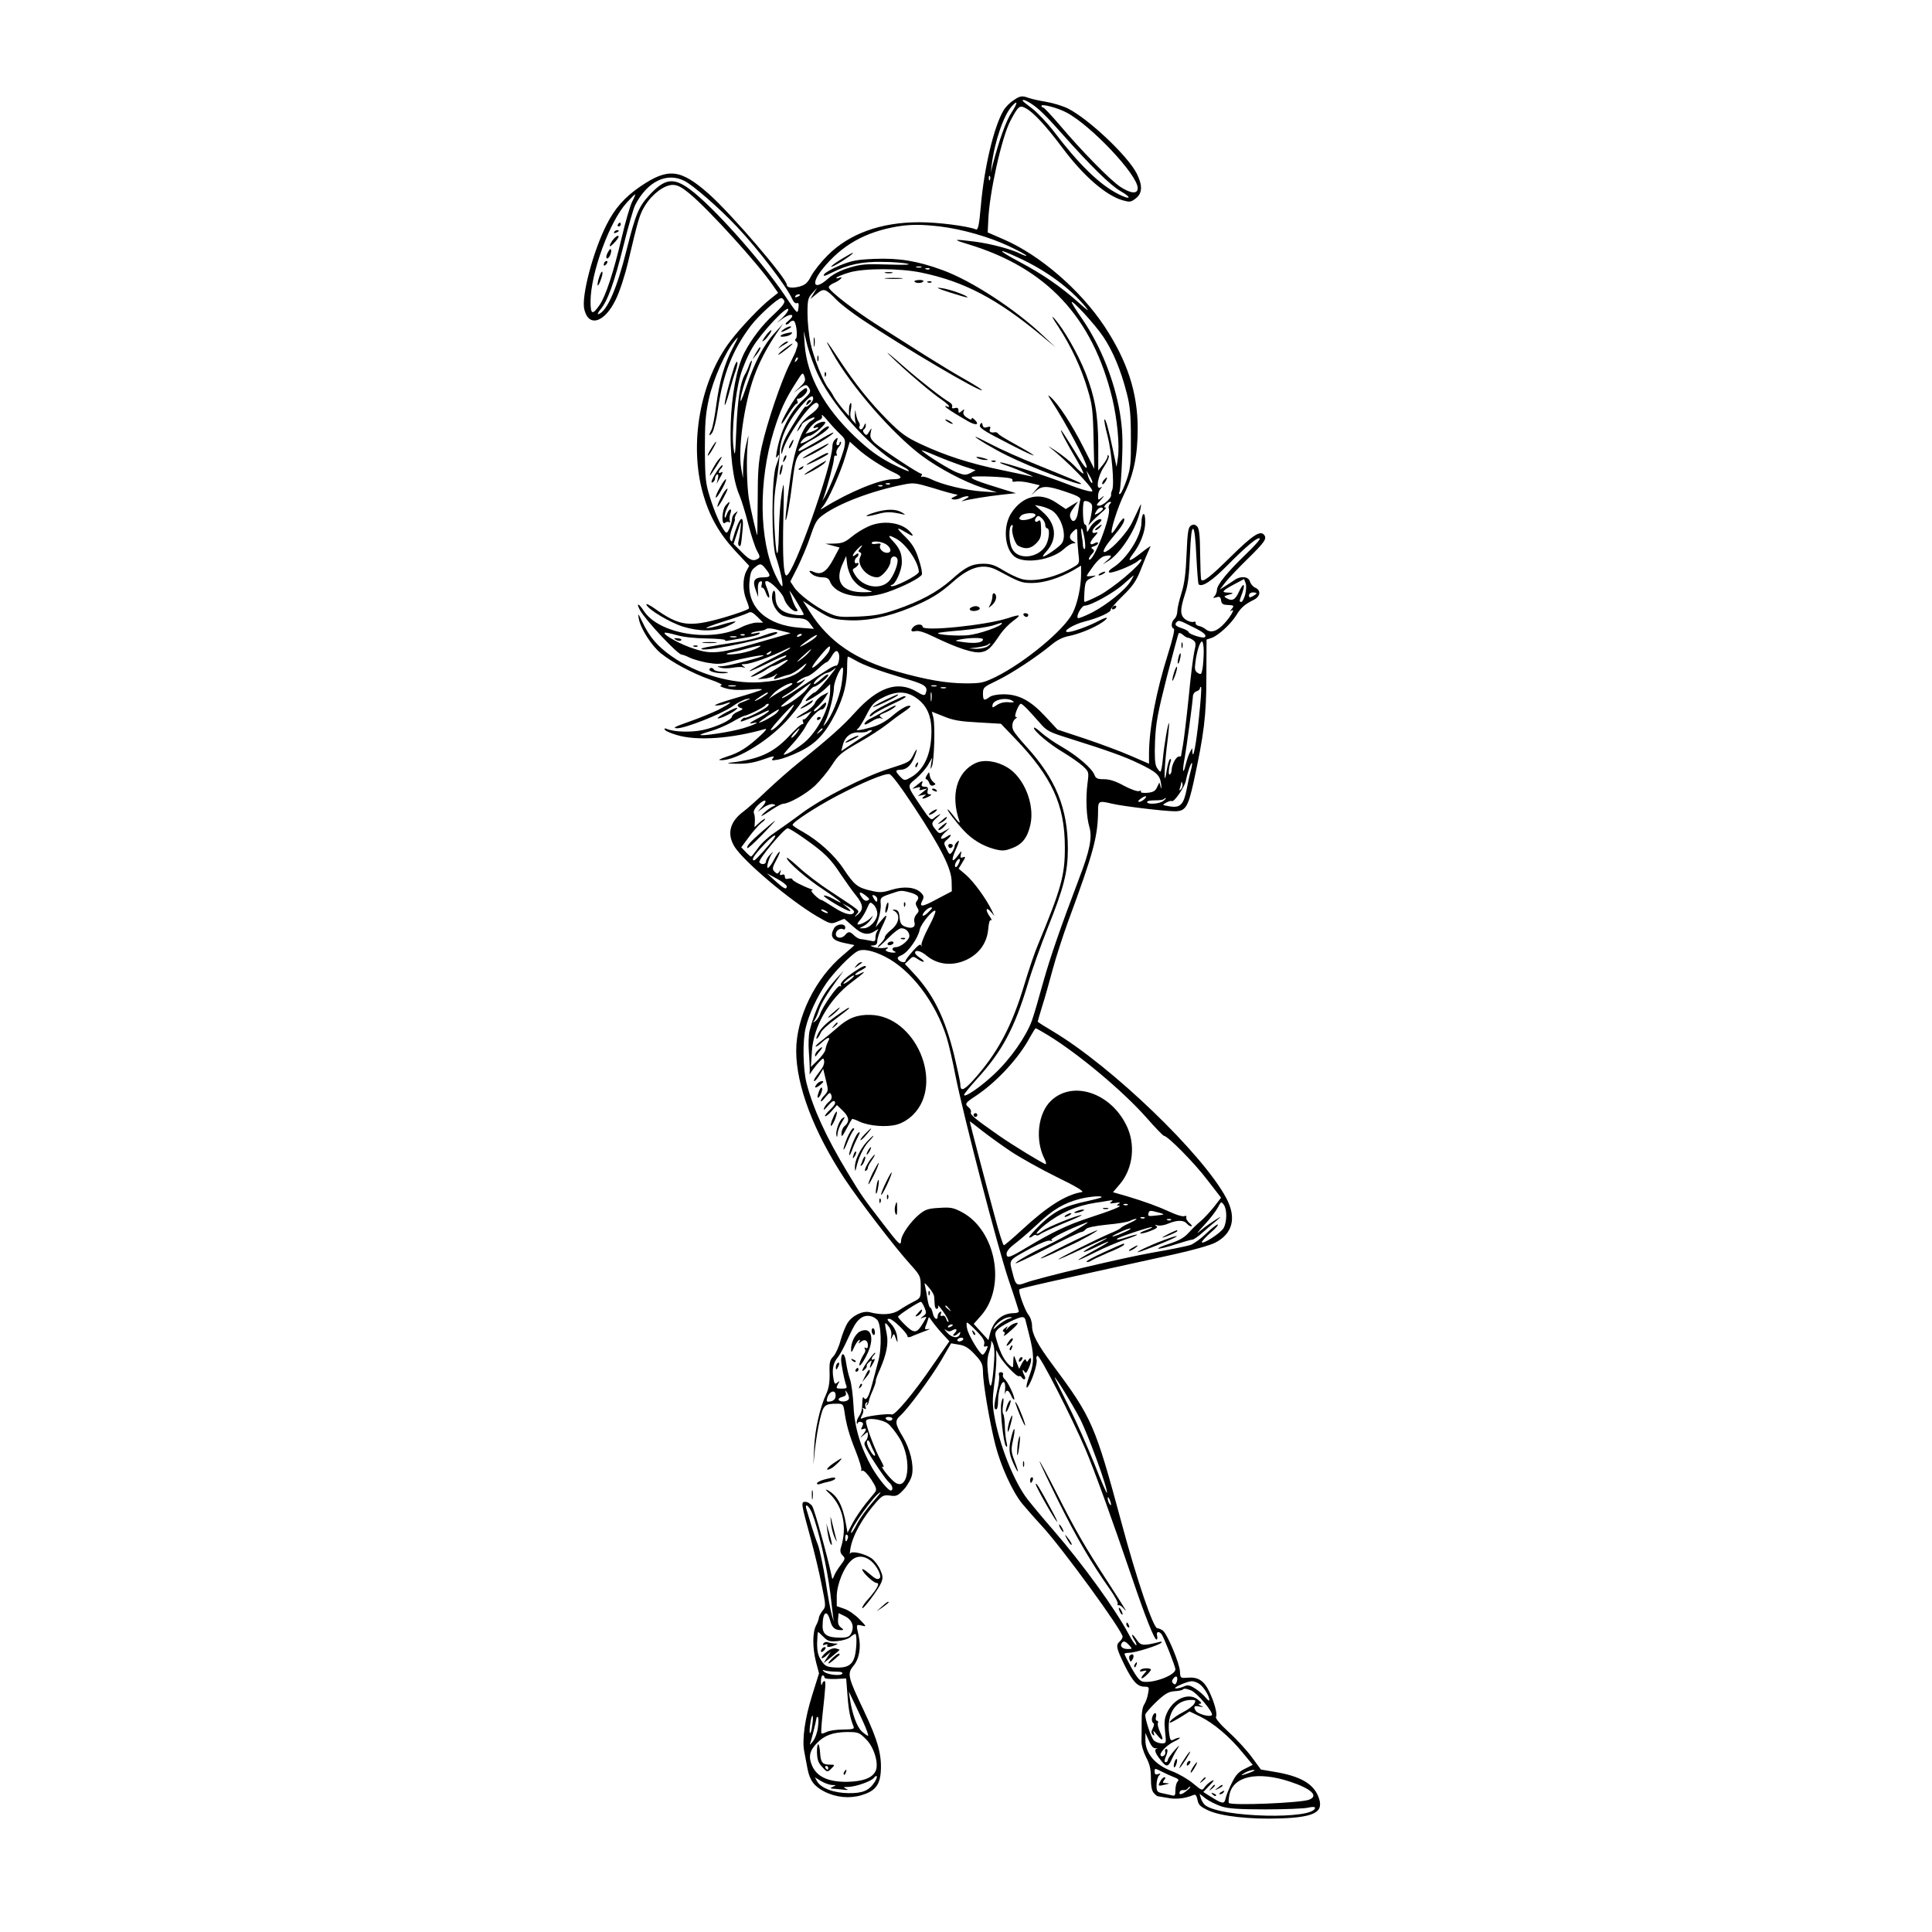 <?xml version="1.0" standalone="no"?>
<!DOCTYPE svg PUBLIC "-//W3C//DTD SVG 20010904//EN"
 "http://www.w3.org/TR/2001/REC-SVG-20010904/DTD/svg10.dtd">
<svg version="1.0" xmlns="http://www.w3.org/2000/svg"
 width="1024pt" height="1024pt" viewBox="0 0 1024 1024"
 preserveAspectRatio="xMidYMid meet">
<g transform="translate(0,1024) scale(0.1,-0.1)"
fill="#000000" stroke="none">
<path d="M5370 9707 c-19 -12 -42 -36 -52 -54 -50 -85 -101 -298 -119 -501 -9
-104 -15 -132 -26 -128 -45 18 -202 38 -297 38 -206 1 -375 -60 -491 -177 -33
-33 -71 -81 -85 -107 -20 -38 -31 -48 -63 -57 -40 -10 -67 -6 -67 10 0 33
-295 377 -414 482 -150 132 -215 139 -363 38 -82 -56 -135 -116 -178 -202 -72
-142 -135 -382 -118 -449 23 -97 108 -70 167 53 20 40 49 129 66 202 54 228
60 249 90 297 38 61 102 108 146 108 25 0 48 -12 92 -49 101 -84 359 -368 438
-483 l28 -40 -39 -31 c-53 -41 -155 -148 -212 -222 -162 -211 -223 -549 -146
-815 34 -118 85 -208 171 -301 l73 -78 -16 -30 c-19 -38 -19 -101 0 -148 8
-19 15 -41 15 -47 0 -6 -61 -28 -136 -50 -184 -52 -232 -45 -366 50 -26 18
-45 27 -42 19 10 -26 124 -94 193 -116 88 -27 172 -27 234 1 27 12 47 23 45
26 -2 2 -33 -5 -69 -16 -35 -11 -73 -20 -84 -19 -11 0 30 16 90 35 61 19 118
39 129 45 15 9 24 5 50 -20 l31 -31 -34 0 c-18 0 -56 -11 -83 -25 -161 -81
-435 -35 -515 86 -27 42 -43 47 -22 7 28 -53 201 -238 223 -238 6 0 24 -7 40
-15 15 -8 57 -20 92 -27 53 -9 73 -9 121 4 69 19 175 39 180 34 6 -6 -186 -56
-219 -57 -31 -1 -31 -2 -8 -8 14 -4 43 -4 64 0 22 4 47 5 55 2 14 -4 14 -4 1
6 -13 9 -12 11 6 11 33 0 141 39 229 83 13 6 17 6 10 -1 -5 -5 -56 -33 -113
-62 -57 -29 -101 -54 -99 -57 3 -2 46 17 97 42 51 25 95 44 97 41 3 -3 -3 -9
-13 -13 -28 -12 -174 -94 -174 -99 0 -7 53 17 80 36 16 11 32 20 37 20 4 0 26
9 47 21 21 11 35 15 31 9 -8 -12 -73 -55 -125 -82 l-35 -18 37 3 c20 2 45 10
55 18 16 13 17 12 4 -3 -15 -20 -12 -22 21 -9 13 5 35 12 50 15 15 4 44 21 65
39 28 24 33 26 21 9 -36 -52 -107 -78 -238 -88 -152 -10 -335 43 -469 137 -76
53 -119 103 -157 184 -22 46 -24 47 -18 15 9 -51 67 -142 116 -182 62 -50 169
-107 260 -139 47 -16 72 -29 61 -31 -12 -3 -3 -9 26 -17 29 -8 69 -10 120 -6
42 4 73 4 69 0 -4 -4 -67 -24 -140 -45 -73 -21 -121 -39 -106 -39 15 -1 38 3
52 9 47 17 27 1 -36 -32 -35 -17 -106 -46 -158 -64 -74 -26 -88 -33 -61 -34
44 0 234 75 293 116 26 19 60 36 75 39 23 4 24 4 8 -4 -11 -5 -28 -12 -37 -15
-10 -3 -18 -10 -18 -15 0 -5 8 -12 18 -14 13 -3 9 -8 -15 -18 -18 -7 -33 -19
-33 -26 0 -18 -85 -58 -158 -73 -60 -12 -147 -10 -186 6 -13 5 -17 4 -12 -4 4
-7 33 -19 64 -28 107 -32 289 -19 467 32 12 4 3 -10 -25 -35 -67 -62 -112 -91
-177 -111 -41 -14 -50 -19 -31 -19 85 -2 268 113 365 229 35 41 63 79 63 83 0
12 54 77 64 77 15 0 76 50 76 62 0 6 -10 3 -22 -8 -46 -40 -59 -48 -53 -33 7
17 51 50 70 53 7 1 21 8 31 16 18 14 18 14 4 -5 -40 -54 -94 -115 -102 -115
-8 0 -48 -37 -48 -45 0 -9 75 37 103 63 l27 26 0 -30 c0 -83 -52 -196 -121
-265 -33 -33 -105 -79 -125 -79 -4 0 16 24 43 53 28 30 60 72 72 95 22 44 68
92 87 92 11 0 28 29 21 36 -2 2 -14 -7 -27 -21 -13 -14 -28 -25 -34 -25 -6 1
0 11 15 23 14 12 33 35 43 50 l17 28 -31 -16 c-17 -9 -35 -27 -40 -40 -5 -13
-29 -36 -54 -50 -57 -33 -60 -43 -5 -14 l41 20 -18 -24 c-11 -14 -22 -23 -26
-20 -4 2 -5 -3 -2 -12 4 -9 2 -15 -3 -13 -5 2 -36 -26 -70 -63 -85 -90 -159
-124 -318 -142 -16 -2 2 -5 40 -5 51 -1 89 5 138 22 53 19 65 21 55 9 -12 -14
-9 -15 27 -9 22 4 72 22 112 42 88 42 139 97 194 208 42 87 59 156 59 242 0
30 2 54 4 54 3 0 20 -9 38 -19 45 -27 132 -58 263 -97 111 -32 125 -43 111
-80 -5 -12 -13 -11 -49 11 -100 58 -203 23 -324 -110 -65 -73 -142 -141 -303
-270 -41 -33 -115 -98 -165 -145 -49 -47 -107 -99 -128 -114 -70 -53 -85 -118
-43 -185 51 -79 291 -282 435 -367 72 -42 75 -43 109 -29 19 8 35 15 37 15 1
0 21 -18 46 -40 48 -44 80 -50 119 -23 14 9 19 10 13 3 -7 -8 -13 -25 -13 -38
0 -22 -3 -24 -32 -17 -18 4 -40 7 -49 8 -8 1 -23 10 -33 20 -21 21 -30 21 -46
2 -18 -22 -50 -19 -50 4 0 20 25 35 41 25 5 -3 9 2 9 10 0 24 -47 20 -60 -5
-23 -42 -9 -63 50 -76 30 -6 56 -12 58 -12 2 -1 -25 -24 -58 -52 -148 -123
-250 -330 -250 -509 0 -184 93 -429 256 -677 80 -120 264 -361 351 -457 51
-57 53 -61 53 -118 0 -57 0 -58 -39 -78 -22 -11 -56 -31 -75 -44 -36 -24 -92
-28 -157 -11 -37 9 -94 -19 -118 -59 -11 -18 -27 -59 -36 -91 -8 -32 -25 -69
-37 -83 -20 -20 -23 -33 -21 -90 1 -49 -4 -79 -18 -111 -34 -73 -60 -190 -64
-286 l-4 -90 8 81 c5 45 16 116 26 157 19 81 25 87 92 87 29 0 33 -3 38 -37
10 -73 26 -129 61 -216 19 -48 32 -92 29 -97 -3 -5 0 -8 7 -5 7 2 27 -18 46
-47 27 -42 30 -53 20 -67 -7 -9 -30 -36 -50 -61 -20 -25 -51 -70 -67 -99 l-29
-55 -7 40 c-18 105 -46 158 -99 186 -14 7 -11 1 10 -18 73 -69 96 -179 60
-290 -4 -14 -1 -28 10 -38 15 -15 14 -19 -10 -51 -15 -19 -30 -44 -35 -57 -9
-22 -9 -22 -15 7 -23 107 -89 343 -101 362 -9 13 -25 23 -36 23 -25 0 -24 -5
28 -195 19 -71 46 -182 58 -245 23 -113 23 -115 4 -138 -10 -14 -19 -30 -19
-37 0 -7 -7 -26 -15 -41 -19 -37 -19 -117 0 -193 l16 -60 -36 -115 c-39 -124
-55 -237 -42 -301 4 -22 12 -62 17 -90 12 -62 35 -93 90 -121 61 -31 133 -38
196 -19 70 21 96 51 102 120 7 91 -14 169 -88 325 -86 181 -91 199 -57 240 31
37 42 99 28 160 -14 62 -14 61 17 54 26 -7 26 -6 -13 34 -22 23 -58 48 -80 55
l-40 14 0 54 c1 61 37 152 76 187 30 29 71 28 107 -3 30 -25 56 -78 45 -89
-11 -11 -22 -6 -58 25 -19 17 -35 26 -35 21 0 -16 60 -72 76 -72 20 0 3 -31
-42 -83 -19 -20 -34 -42 -34 -49 0 -17 84 95 100 132 11 26 10 36 -5 71 -10
22 -31 49 -45 59 -35 25 -107 42 -114 26 -3 -6 -2 5 1 24 11 71 66 168 140
251 30 33 38 36 71 32 34 -5 41 -1 74 34 20 23 38 56 42 77 10 54 -10 135 -49
201 -41 67 -43 85 -14 111 41 36 161 199 216 291 l54 93 42 -7 c32 -5 51 -17
84 -52 37 -40 42 -52 43 -92 0 -62 36 -271 66 -389 29 -112 90 -246 142 -310
20 -24 68 -79 106 -120 109 -119 426 -554 426 -585 0 -7 -7 -18 -15 -25 -22
-19 -19 -35 26 -127 44 -88 68 -113 107 -113 22 0 24 -3 17 -36 -3 -21 -13
-47 -21 -59 -9 -14 -14 -47 -13 -91 0 -38 0 -84 -1 -103 -1 -19 10 -56 24 -84
20 -37 26 -64 26 -112 0 -44 5 -68 16 -79 8 -9 17 -16 18 -16 2 0 26 -4 53 -9
45 -9 92 -4 136 14 14 6 18 1 24 -25 5 -27 15 -36 58 -56 67 -31 221 -48 384
-42 185 7 232 35 197 119 -28 67 -98 106 -232 128 l-71 12 -47 64 c-26 36 -81
96 -123 134 -47 43 -72 74 -68 81 9 14 -9 79 -37 137 -27 55 -58 75 -111 71
-41 -3 -41 -3 -43 32 -1 42 -67 200 -91 218 -9 6 -22 12 -29 12 -21 0 -108
254 -190 560 -140 518 -155 554 -364 835 -81 109 -110 163 -110 208 0 19 -8
45 -19 58 -20 26 -56 127 -48 135 6 6 146 38 817 185 96 21 195 49 220 62 94
48 115 132 60 236 -125 235 -608 699 -920 885 -44 26 -80 49 -80 51 0 2 11 39
24 82 14 43 38 130 55 193 17 63 54 178 82 255 136 369 158 451 159 588 0 52
4 54 75 37 53 -13 278 -40 332 -40 56 0 70 22 99 153 55 253 68 354 68 559 l1
198 27 9 c35 12 102 74 130 119 24 40 45 59 92 82 37 18 41 51 9 65 -12 5 -24
20 -28 32 -6 27 -48 32 -80 10 -11 -8 -33 -22 -50 -33 l-30 -19 31 40 c18 22
69 76 114 120 94 92 106 110 90 130 -20 25 -60 -1 -175 -114 -107 -106 -149
-139 -158 -124 -3 5 -5 66 -6 138 -1 100 -5 133 -16 145 -12 11 -20 12 -33 4
-14 -9 -18 -33 -23 -150 -4 -102 -11 -157 -27 -208 -12 -37 -22 -81 -22 -96 0
-15 -7 -33 -15 -40 -17 -15 -20 -47 -4 -52 7 -2 -4 -50 -30 -133 -64 -203
-100 -395 -101 -526 l0 -57 -97 42 c-54 24 -163 64 -243 91 l-145 48 -65 70
c-78 84 -140 117 -221 117 -33 0 -63 -6 -75 -15 -28 -21 -34 -18 -34 19 0 32
4 35 73 68 77 37 212 126 288 189 32 27 63 42 95 48 55 11 135 44 177 73 41
29 27 32 -24 5 -49 -26 -135 -57 -158 -57 -37 0 28 41 89 56 72 18 141 50 137
63 -1 4 27 37 63 72 52 50 72 79 94 134 24 61 37 92 54 129 3 5 -19 -10 -48
-33 -62 -49 -80 -53 -46 -8 40 52 66 118 66 170 0 30 -4 46 -10 42 -5 -3 -10
-23 -10 -44 0 -72 -78 -195 -153 -241 -16 -10 -24 -21 -18 -24 12 -8 127 38
153 61 10 9 18 11 18 6 0 -24 -153 -152 -224 -189 -41 -21 -76 -36 -78 -34 -3
3 -2 29 0 58 4 49 7 55 36 68 30 15 30 15 4 11 -16 -2 -28 -2 -28 1 0 2 16 26
35 52 23 31 45 50 62 53 38 7 40 1 12 -23 l-24 -21 27 16 c70 43 155 178 172
275 6 33 5 33 -6 10 -6 -14 -23 -49 -37 -78 -22 -48 -97 -133 -136 -154 -30
-17 -15 18 30 71 51 60 68 87 63 103 -2 5 -17 -10 -33 -36 -16 -25 -30 -44
-32 -42 -10 9 31 138 66 209 50 102 71 205 71 345 0 190 -55 359 -176 542
-128 193 -342 378 -534 461 l-85 37 3 64 c5 142 71 439 116 525 43 82 50 87
83 69 39 -20 108 -94 195 -211 110 -147 227 -249 316 -276 39 -11 45 -11 70 8
37 27 39 69 7 133 -47 93 -254 289 -365 345 -26 13 -78 29 -114 35 -36 6 -77
15 -91 20 -38 14 -48 13 -85 -13z m95 -16 c41 -27 77 -62 165 -161 148 -167
256 -273 309 -303 63 -36 54 -49 -11 -16 -100 50 -211 159 -343 333 -33 43
-84 97 -112 119 -29 22 -53 41 -53 43 0 9 17 3 45 -15z m-104 -48 c-28 -42
-65 -144 -100 -278 l-10 -40 5 40 c16 127 64 265 107 312 33 37 32 18 -2 -34z
m289 2 c129 -66 380 -331 380 -402 0 -32 -35 -30 -91 6 -50 32 -205 189 -323
329 -43 50 -82 92 -87 92 -5 0 -9 4 -9 9 0 12 84 -10 130 -34z m-403 -357 c-3
-8 -6 -5 -6 6 -1 11 2 17 5 13 3 -3 4 -12 1 -19z m-1619 -7 c47 -24 185 -144
277 -242 112 -118 264 -317 293 -382 7 -17 18 -27 25 -24 10 4 12 -3 9 -25 -5
-34 -3 -37 -75 70 -127 187 -380 470 -501 559 -87 64 -133 57 -215 -32 -56
-61 -72 -99 -120 -290 -51 -204 -102 -322 -148 -340 -8 -3 -4 8 9 24 39 46 74
143 123 340 25 101 53 198 62 215 64 124 167 175 261 127z m-277 -109 c-11
-21 -36 -107 -56 -192 -43 -183 -84 -307 -116 -355 -39 -57 -49 -53 -49 18 1
150 101 424 192 523 22 24 42 44 44 44 3 0 -4 -17 -15 -38z m1629 -132 c122
-15 261 -55 368 -105 50 -24 92 -46 92 -50 0 -3 -12 1 -27 8 -51 26 -157 54
-244 66 -118 15 -125 13 -39 -13 417 -126 660 -386 765 -816 27 -114 40 -251
30 -317 l-7 -48 -18 85 c-23 111 -40 173 -46 167 -3 -3 4 -41 16 -86 23 -90
37 -259 25 -288 -5 -10 -7 -22 -6 -27 3 -15 -42 -56 -63 -56 -18 0 -17 3 10
32 16 18 19 24 7 14 -23 -19 -23 -19 -23 5 0 14 6 31 13 38 10 11 10 13 0 7
-27 -15 -14 62 18 109 17 25 28 51 26 58 -4 8 -6 7 -7 -3 0 -8 -12 -28 -25
-44 l-24 -30 0 138 c-1 160 -18 253 -68 381 -39 98 -114 230 -163 285 -21 23
-14 8 21 -44 66 -102 121 -217 154 -331 24 -78 28 -112 31 -255 l4 -165 -58
115 c-59 117 -132 229 -173 265 -18 16 -17 12 7 -25 69 -104 184 -320 184
-345 0 -17 -22 13 -74 100 -32 52 -60 95 -62 95 -6 0 30 -69 81 -155 24 -41
41 -75 37 -75 -5 0 -26 18 -47 41 -22 23 -67 59 -100 80 -33 22 -47 29 -30 17
87 -68 225 -209 225 -231 0 -8 -62 9 -135 38 -110 43 -332 115 -352 114 -10 0
7 -8 37 -18 52 -18 164 -67 127 -56 -10 2 -82 18 -160 34 -169 35 -298 77
-426 137 -79 37 -106 57 -175 126 -98 99 -172 192 -256 319 -75 114 -85 124
-39 41 96 -174 317 -429 473 -546 91 -68 229 -141 326 -172 l75 -24 -75 5
c-86 5 -217 36 -274 65 -22 10 -44 16 -49 13 -6 -3 -7 -1 -3 5 4 7 3 12 -2 12
-14 0 -211 131 -245 162 -22 21 -27 32 -22 55 6 28 6 28 -8 5 -12 -20 -15 -21
-26 -9 -8 10 -9 17 -1 22 5 3 10 14 9 23 0 12 -3 10 -10 -6 -5 -13 -13 -20
-19 -17 -6 4 -8 11 -4 16 3 5 1 15 -4 22 -6 7 -12 26 -15 42 -4 29 -4 28 -6
-5 0 -20 2 -40 7 -46 4 -5 -3 0 -14 12 -18 19 -20 29 -14 63 4 22 3 38 -1 35
-5 -3 -9 -20 -9 -37 l0 -32 -35 40 c-18 22 -40 51 -47 65 -7 14 -19 32 -26 41
-28 33 -81 167 -96 241 -9 42 -16 113 -16 157 0 72 3 83 26 108 l25 28 -18
-30 -18 -30 33 27 c39 32 46 30 107 -32 22 -23 83 -69 135 -104 225 -150 624
-385 635 -374 2 2 -37 27 -88 56 -51 28 -147 87 -214 129 -68 43 -180 114
-249 158 -123 78 -254 179 -261 201 -2 6 10 17 27 24 32 13 57 39 26 27 -9 -4
-15 -3 -12 2 3 4 34 17 68 27 80 23 268 23 382 -1 226 -47 400 -138 635 -333
l76 -63 -65 61 c-148 141 -383 294 -536 349 -131 48 -229 64 -357 59 -96 -4
-122 -9 -186 -35 -41 -17 -78 -38 -83 -47 -7 -12 3 -10 39 8 87 44 160 60 268
58 55 0 116 -5 135 -10 23 -5 -14 -7 -102 -4 -119 4 -145 2 -207 -17 -47 -14
-85 -34 -110 -56 -75 -68 -97 -32 -31 50 102 126 226 196 398 225 69 11 127
11 222 0z m416 -165 c147 -67 277 -163 358 -262 23 -28 13 -22 -39 25 -92 82
-187 148 -315 216 -117 62 -119 75 -4 21z m-513 -52 c-7 -2 -19 -2 -25 0 -7 3
-2 5 12 5 14 0 19 -2 13 -5z m44 -9 c-3 -3 -12 -4 -19 -1 -8 3 -5 6 6 6 11 1
17 -2 13 -5z m-687 -138 c0 -2 -7 -7 -16 -10 -8 -3 -12 -2 -9 4 6 10 25 14 25
6z m-83 -31 c4 -11 -15 -34 -56 -72 -60 -54 -119 -131 -156 -203 -85 -166 -99
-589 -25 -757 10 -24 31 -91 46 -151 15 -59 36 -122 46 -141 16 -27 17 -36 6
-42 -25 -16 -44 -9 -87 35 l-43 43 21 64 c20 62 21 63 16 19 -2 -25 -7 -55
-10 -66 -4 -12 -3 -24 2 -27 9 -6 11 -1 19 87 9 94 -20 64 -53 -54 -3 -12 -6
-12 -12 -1 -5 7 -1 33 10 62 11 27 17 49 14 49 -3 0 0 10 6 23 11 20 11 21 -4
8 -10 -7 -17 -21 -17 -31 0 -10 -6 -32 -13 -49 -11 -25 -16 -29 -24 -19 -22
27 -56 104 -80 182 -23 73 -26 99 -27 251 0 140 3 188 21 270 23 105 89 253
138 310 22 26 21 22 -9 -35 -46 -87 -73 -180 -90 -310 -8 -60 -19 -117 -25
-128 -16 -30 -13 -40 4 -15 8 11 22 67 30 124 27 186 78 315 175 443 40 53
143 146 161 146 6 0 12 -7 16 -15z m1690 -189 c51 -76 94 -177 125 -300 17
-65 22 -112 22 -236 1 -137 -2 -163 -22 -222 -13 -37 -28 -71 -34 -75 -8 -4
-9 0 -4 12 4 11 10 85 13 165 5 114 2 168 -11 250 -29 173 -102 356 -199 498
-32 45 -57 86 -57 90 0 17 126 -120 167 -182z m-1703 97 c-31 -27 -32 -29 -6
-9 50 39 86 34 40 -5 -13 -10 -18 -18 -11 -19 6 0 15 5 18 10 3 6 12 10 20 10
15 0 26 -88 12 -97 -5 -3 -3 -9 3 -13 8 -5 10 -15 6 -26 -4 -11 -7 -20 -7 -22
1 -1 -14 -33 -33 -71 -45 -89 -120 -310 -148 -436 -18 -82 -22 -133 -22 -287
-1 -102 -2 -186 -2 -185 -5 6 -36 139 -45 195 -11 71 -14 221 -5 300 5 44 4
43 -9 -13 -8 -33 -15 -87 -16 -120 l-1 -60 -9 50 c-19 101 14 339 67 487 28
78 67 153 121 233 l34 50 -45 -50 c-58 -62 -107 -156 -151 -287 -25 -73 -34
-90 -29 -58 3 25 19 79 35 119 16 41 26 77 24 79 -2 3 -9 -8 -15 -24 -5 -16
-15 -38 -22 -49 -24 -42 -38 -126 -45 -284 -6 -147 -8 -159 -15 -106 -12 82 8
288 36 384 12 43 41 111 65 150 45 76 182 223 189 202 2 -7 -13 -28 -34 -48z
m196 -308 c87 -178 298 -403 448 -479 19 -10 31 -20 29 -23 -3 -3 -47 17 -98
43 -68 36 -116 72 -186 138 -165 156 -256 324 -268 490 l-5 71 20 -80 c12 -44
38 -116 60 -160z m-119 82 c-10 -9 -11 -8 -5 6 3 10 9 15 12 12 3 -3 0 -11 -7
-18z m13 -144 c-31 -27 -32 -29 -6 -9 40 31 48 32 62 6 9 -16 4 -25 -35 -61
-70 -65 -119 -162 -139 -279 -4 -25 -3 -31 4 -20 15 23 12 0 -7 -50 -24 -64
-25 -414 -1 -480 22 -63 41 -150 34 -157 -3 -3 -19 23 -36 59 -87 186 -91 495
-9 763 34 109 61 169 118 257 35 56 36 57 45 32 7 -22 3 -30 -30 -61z m76 -56
c0 -8 -9 -22 -20 -32 -11 -10 -20 -14 -20 -10 0 12 -70 -97 -104 -160 -14 -27
-25 -61 -25 -75 1 -20 2 -21 6 -5 18 78 158 276 184 259 18 -11 7 -30 -36 -62
-25 -18 -52 -47 -60 -65 -14 -28 -14 -30 0 -13 8 11 15 22 15 26 0 9 61 43 67
37 2 -3 -4 -10 -15 -16 -38 -20 -77 -110 -101 -231 -14 -70 -42 -293 -37 -297
5 -5 24 102 36 202 16 132 23 148 77 174 60 28 145 82 140 88 -3 2 -42 -19
-87 -47 -46 -27 -88 -50 -93 -50 -18 0 17 32 62 56 59 31 112 74 90 74 -8 0
-26 -12 -40 -26 -22 -24 -88 -64 -105 -64 -4 0 1 9 11 20 10 11 26 20 35 20
19 0 94 66 83 73 -11 7 -50 -9 -59 -24 -5 -9 -2 -10 10 -6 9 4 15 3 12 -2 -3
-5 -20 -14 -36 -20 l-31 -10 22 30 c12 17 33 35 46 40 18 7 23 14 19 27 -4 9
11 -3 31 -28 21 -25 51 -57 67 -72 25 -23 28 -31 22 -65 -6 -39 -82 -232 -105
-268 l-13 -20 8 20 c21 60 54 183 54 203 0 13 4 20 10 17 6 -3 7 1 4 10 -4 9
2 25 11 35 10 11 15 23 12 27 -4 3 -7 1 -7 -5 0 -7 -5 -12 -11 -12 -6 0 -8 9
-3 22 6 20 5 21 -8 10 -9 -7 -16 -22 -16 -35 0 -102 -207 -687 -244 -687 -15
0 -21 102 -16 304 4 200 4 207 -9 131 -7 -44 -14 -140 -15 -213 -3 -159 -16
-131 -24 53 -4 86 -1 148 11 220 9 55 17 127 18 161 2 73 45 164 114 243 45
51 63 62 63 38z m329 -335 c31 -20 75 -46 98 -56 49 -22 47 -36 -3 -36 -69 0
-234 -68 -364 -149 -25 -15 -25 -15 -8 5 27 31 94 181 119 266 l23 77 39 -35
c21 -20 64 -52 96 -72z m464 -22 l68 -22 -27 -15 c-25 -12 -33 -12 -72 3 -39
15 -158 89 -187 116 -5 5 26 -6 70 -25 44 -19 111 -44 148 -57z m687 -84 c0
-18 -17 8 -24 34 l-7 25 15 -25 c9 -14 15 -29 16 -34z m-432 18 c7 -2 11 -8 8
-12 -3 -5 6 -7 19 -4 13 2 47 -1 75 -8 l51 -12 -23 -27 -23 -26 26 23 c33 29
62 28 159 -5 61 -20 79 -31 76 -42 -3 -9 -8 -37 -12 -63 -6 -48 -28 -65 -40
-33 -7 17 -2 29 23 63 l17 24 -33 -20 -32 -20 -51 34 c-86 58 -177 37 -237
-54 -46 -70 -38 -189 16 -232 53 -41 197 -19 262 40 18 17 40 30 49 30 16 1
16 1 0 11 -23 13 -23 32 2 54 20 18 20 17 20 -26 0 -24 3 -67 6 -95 6 -49 6
-51 -27 -70 -92 -54 -207 -81 -274 -63 -22 6 -66 27 -97 46 -45 28 -68 35
-106 35 -60 0 -95 -17 -171 -86 -73 -64 -165 -114 -292 -157 -75 -26 -115 -33
-200 -37 -98 -4 -111 -2 -160 20 -68 32 -157 99 -181 137 l-19 29 40 79 c21
43 52 116 67 162 24 71 33 88 67 112 86 62 257 127 423 160 57 12 66 10 164
-19 56 -18 110 -32 119 -33 10 0 6 -4 -9 -11 -20 -9 -22 -12 -8 -15 9 -2 26 1
37 6 11 6 28 11 38 11 12 -1 9 -5 -12 -16 -16 -8 -22 -12 -13 -10 35 10 135
26 208 34 l75 8 -60 18 c-147 45 -185 60 -173 68 12 7 177 1 206 -8z m-641
-30 c-3 -3 -12 -4 -19 -1 -8 3 -5 6 6 6 11 1 17 -2 13 -5z m-40 -10 c-3 -3
-12 -4 -19 -1 -8 3 -5 6 6 6 11 1 17 -2 13 -5z m1110 -132 c-3 -21 -8 -46 -12
-57 l-7 -20 19 20 c10 11 33 32 51 48 19 15 28 27 22 27 -10 0 -9 4 0 15 7 8
17 15 23 15 8 0 8 -3 0 -11 -6 -6 -9 -17 -6 -25 14 -38 -84 -290 -105 -269 -3
3 3 14 13 26 16 16 17 22 6 29 -10 6 -9 9 8 15 11 3 21 11 21 16 0 6 -8 6 -20
-1 -28 -15 -27 7 3 38 17 20 18 24 5 19 -28 -10 -22 19 9 42 14 12 24 24 20
27 -10 10 -46 -16 -61 -44 -14 -26 -15 -26 -16 -4 0 12 -4 22 -10 22 -11 0
-14 113 -4 123 4 3 16 2 26 -4 17 -9 19 -18 15 -47z m-211 2 c51 -34 81 -136
51 -175 -14 -19 -86 -69 -98 -69 -4 0 3 12 16 26 61 66 54 147 -18 210 l-42
37 32 -6 c18 -4 44 -14 59 -23z m269 6 c-3 -5 -15 -15 -26 -21 -19 -10 -20 -9
-9 10 6 12 18 21 26 21 8 0 12 -4 9 -10z m-357 -32 c-5 -14 -57 -30 -77 -23
-11 4 -11 8 -1 20 15 18 84 21 78 3z m52 -50 c0 -10 5 -18 10 -18 16 0 11 -59
-7 -91 -40 -68 -147 -79 -178 -18 -18 33 -20 115 -4 125 7 4 9 0 5 -14 -7 -20
14 -85 30 -94 37 -21 66 -17 94 10 25 25 29 37 28 81 -1 37 -4 48 -13 41 -16
-14 -27 0 -13 17 9 11 14 11 29 -3 11 -10 19 -25 19 -36z m209 -77 c4 -28 4
-51 0 -51 -5 0 -9 8 -9 18 0 9 -3 35 -7 57 -3 22 -3 37 1 34 4 -4 10 -30 15
-58z m592 -90 c4 -78 9 -145 12 -148 18 -17 71 18 153 101 101 102 161 152
171 142 4 -4 -29 -41 -74 -84 -97 -93 -153 -162 -153 -189 0 -10 -6 -25 -12
-32 -11 -11 -9 -12 9 -7 17 6 22 2 25 -16 2 -17 10 -23 28 -24 41 -2 43 -3 29
-21 -11 -13 -11 -15 -1 -9 24 15 -14 -46 -50 -80 -35 -33 -63 -39 -88 -19 -8
7 -24 15 -35 17 -11 2 -19 9 -18 16 2 6 -4 9 -11 6 -8 -3 -26 2 -40 11 -32 21
-33 51 -5 137 16 47 22 99 26 206 4 99 9 142 17 139 7 -2 13 -55 17 -146z
m-2282 -67 c29 -36 26 -44 -13 -44 -48 0 -59 -18 -41 -66 l14 -39 -2 39 c-1
26 3 41 12 44 10 3 12 -1 8 -17 -3 -11 -1 -19 3 -16 4 3 13 -9 19 -27 6 -17
14 -28 17 -25 4 3 -1 24 -10 47 -13 32 -13 40 -2 40 20 0 82 -62 91 -91 9 -31
44 -69 63 -69 10 0 12 4 5 13 -6 6 -15 26 -21 42 -5 17 -13 39 -17 50 -4 11
12 -11 34 -48 23 -38 41 -70 41 -73 0 -10 -63 -3 -95 10 -39 16 -55 42 -55 85
0 40 -15 40 -18 0 -3 -35 21 -80 52 -99 11 -7 46 -15 76 -16 46 -2 57 -7 74
-30 l20 -27 -76 6 c-173 13 -276 106 -266 240 4 47 9 64 27 78 30 25 36 24 60
-7z m1228 -7 c120 -64 127 -67 184 -67 62 0 144 26 217 67 l42 25 0 -44 c0
-68 -19 -157 -45 -208 -45 -89 -254 -262 -408 -338 -64 -31 -77 -34 -157 -34
-101 0 -211 19 -363 62 -223 62 -364 159 -463 315 l-38 60 30 -20 c111 -73
121 -77 201 -82 101 -7 217 16 338 66 106 44 155 74 226 137 92 82 163 100
236 61z m706 -57 c-27 -46 -128 -127 -206 -167 -38 -19 -71 -32 -74 -29 -11
11 20 66 37 66 31 0 154 68 205 114 28 25 51 45 53 46 2 0 -5 -14 -15 -30z
m607 -71 c-6 -21 -15 -39 -20 -39 -13 0 -13 0 5 49 18 53 4 54 -20 1 -18 -40
-36 -48 -65 -30 -13 8 -13 9 0 14 8 2 22 7 30 9 8 3 -1 6 -19 6 -41 1 -35 9
34 46 l49 26 8 -22 c5 -12 3 -39 -2 -60z m60 6 c0 -2 -9 -9 -20 -15 -16 -9
-20 -8 -20 5 0 8 9 15 20 15 11 0 20 -2 20 -5z m-342 -176 c62 -30 79 -45 68
-56 -8 -9 -86 16 -86 27 0 4 -16 14 -35 20 -34 11 -42 20 -28 33 10 11 16 9
81 -24z m-2175 -23 l48 -12 -38 -11 c-21 -6 -65 -19 -98 -28 -241 -70 -279
-75 -375 -44 -69 21 -167 75 -157 85 3 3 31 -3 63 -12 37 -11 97 -17 161 -18
55 -1 99 -5 96 -9 -2 -4 6 -5 19 -2 12 2 52 9 87 15 36 5 69 14 75 20 8 8 3 9
-19 4 -16 -4 -27 -4 -24 0 4 4 21 8 39 11 18 2 35 6 38 9 8 9 32 7 85 -8z
m2153 -36 c6 0 18 -6 28 -13 15 -11 16 -19 6 -61 -6 -27 -20 -137 -30 -245
-11 -108 -25 -220 -30 -250 -6 -30 -10 -56 -10 -58 0 -2 -6 -3 -12 -3 -15 0
-38 -45 -38 -71 0 -10 -4 -21 -10 -24 -9 -5 -6 36 6 73 2 7 0 11 -5 8 -5 -3
-12 -29 -17 -58 -15 -102 -15 -4 0 122 9 68 14 125 12 127 -5 5 -26 -116 -33
-193 -3 -35 -9 -64 -13 -64 -4 0 -12 11 -20 24 -9 18 -11 56 -8 138 4 95 14
149 62 338 32 123 60 228 63 233 3 4 13 1 22 -7 10 -9 22 -16 27 -16z m-2349
14 c-3 -3 -12 -4 -19 -1 -8 3 -5 6 6 6 11 1 17 -2 13 -5z m303 2 c0 -2 -7 -7
-16 -10 -8 -3 -12 -2 -9 4 6 10 25 14 25 6z m64 -21 c-21 -17 -82 -51 -73 -41
17 18 84 64 88 60 3 -2 -4 -11 -15 -19z m-411 8 c-7 -2 -21 -2 -30 0 -10 3 -4
5 12 5 17 0 24 -2 18 -5z m2477 -75 c0 -29 -3 -70 -6 -90 -6 -33 -8 -35 -25
-25 -16 10 -18 20 -13 57 8 61 24 110 35 110 5 0 9 -24 9 -52z m-2379 11 c-24
-10 -69 -22 -100 -25 -57 -7 -69 1 -16 10 17 3 53 12 80 20 72 20 87 18 36 -5z
m395 -6 c-7 -23 -83 -99 -91 -91 -3 3 16 30 42 61 47 57 60 64 49 30z m-112
-14 c-10 -12 -32 -30 -49 -41 -17 -12 -11 -4 15 20 49 45 64 54 34 21z m-199
1 c-3 -5 -12 -10 -18 -10 -7 0 -6 4 3 10 19 12 23 12 15 0z m361 -5 c7 -18 -3
-66 -14 -63 -4 1 -18 -5 -32 -13 -14 -9 -46 -29 -71 -45 -25 -16 -74 -48 -109
-71 -35 -24 -68 -43 -74 -43 -6 1 5 9 24 20 19 11 53 35 75 55 22 20 29 29 15
21 -13 -9 -29 -16 -34 -16 -15 0 31 31 52 35 9 1 35 19 57 39 21 20 42 36 46
36 5 0 16 14 26 30 19 33 31 38 39 15z m14 -165 c-11 -67 -52 -166 -84 -205
-15 -18 -15 -17 0 15 20 41 43 133 44 174 0 38 44 130 48 103 2 -10 -2 -49 -8
-87z m-260 5 c0 -2 -17 -14 -37 -25 -21 -11 -49 -28 -63 -37 l-25 -17 20 23
c26 31 105 73 105 56z m72 -32 c-29 -36 -132 -103 -132 -86 1 6 146 119 158
122 2 1 -10 -16 -26 -36z m-374 20 c-10 -2 -26 -2 -35 0 -10 3 -2 5 17 5 19 0
27 -2 18 -5z m1065 0 c-7 -2 -19 -2 -25 0 -7 3 -2 5 12 5 14 0 19 -2 13 -5z
m50 -10 c-7 -2 -19 -2 -25 0 -7 3 -2 5 12 5 14 0 19 -2 13 -5z m1342 -154
c-15 -145 -32 -233 -35 -184 l-1 20 -11 -20 c-7 -11 -17 -42 -24 -70 -15 -60
-18 -28 -4 43 9 51 42 292 43 325 1 9 9 20 19 23 10 3 18 10 18 16 0 6 3 9 6
6 3 -3 -2 -75 -11 -159z m-1418 89 c-2 -13 -4 -5 -4 17 -1 22 1 32 4 23 2 -10
2 -28 0 -40z m-867 38 c0 -2 -16 -13 -35 -25 -19 -11 -35 -18 -35 -16 0 5 61
45 68 45 1 0 2 -2 2 -4z m793 -30 c57 -43 79 -105 73 -202 -6 -107 -46 -183
-117 -219 -24 -13 -28 -12 -48 9 -27 28 -27 36 2 36 31 1 54 21 72 63 20 49
18 60 -3 18 -20 -40 -22 -41 -132 -76 -129 -41 -352 -155 -460 -235 -52 -39
-119 -86 -148 -106 -30 -20 -68 -55 -85 -80 -17 -24 -33 -44 -36 -44 -3 0 -16
11 -29 25 l-23 24 40 54 c22 30 52 64 67 76 15 11 23 21 18 21 -4 0 -18 -10
-31 -22 l-24 -22 2 29 c1 17 -1 37 -5 45 -4 10 4 26 24 45 36 35 53 25 19 -12
l-24 -26 31 22 c17 13 40 21 50 19 18 -5 18 -5 -1 -13 -11 -5 -31 -20 -45 -33
-28 -27 -16 -22 46 20 23 15 48 28 55 28 31 0 122 52 169 96 27 26 67 74 89
108 35 55 49 67 142 120 57 32 124 76 149 96 25 20 64 49 88 65 23 15 40 30
38 32 -10 10 -49 -11 -96 -51 -34 -29 -70 -49 -109 -60 -63 -18 -94 -21 -74
-8 7 4 27 37 45 72 29 56 40 69 86 92 74 38 130 36 185 -6z m509 -15 c5 -4 -7
-5 -26 -3 -21 2 -44 -3 -61 -14 -26 -17 -27 -17 -24 1 6 30 85 42 111 16z
m-1304 -25 c-19 -18 -114 -66 -120 -60 -3 2 -11 -3 -18 -11 -11 -13 -3 -12 39
5 29 11 66 27 83 36 17 9 27 11 23 5 -3 -6 -32 -25 -63 -41 -34 -18 -46 -27
-29 -24 53 12 26 -4 -44 -26 -64 -19 -219 -43 -227 -35 -2 2 23 11 55 20 32 9
83 31 113 48 30 18 60 32 65 33 16 1 105 45 111 55 3 5 10 9 15 9 6 0 4 -6 -3
-14z m103 -47 c-40 -51 -78 -85 -86 -78 -2 2 24 34 58 71 33 37 63 66 65 63 2
-2 -14 -28 -37 -56z m1273 34 c15 -16 45 -49 67 -74 37 -43 48 -49 157 -83
207 -65 295 -97 367 -132 96 -46 113 -62 119 -109 3 -25 3 -31 -2 -16 l-7 24
-12 -25 c-9 -20 -20 -27 -51 -30 -24 -2 -38 1 -35 6 4 5 -1 7 -10 3 -8 -3 -43
9 -79 28 -43 24 -76 35 -106 35 -35 0 -44 4 -51 23 -13 34 -88 99 -170 147
-41 23 -91 58 -112 77 -22 20 -39 31 -39 25 0 -17 84 -88 156 -130 38 -23 84
-55 103 -72 33 -31 33 -31 25 -93 -10 -80 -6 -176 10 -230 16 -55 3 -124 -54
-272 -100 -264 -153 -417 -191 -552 -22 -80 -48 -170 -59 -201 -30 -84 -114
-205 -200 -285 -73 -69 -160 -128 -160 -110 0 5 31 43 68 84 132 144 199 268
270 504 21 72 69 205 105 296 85 212 107 296 107 421 0 213 -64 370 -220 541
-31 34 -62 72 -68 84 -12 22 -6 53 12 65 8 5 8 8 0 8 -12 0 15 69 27 70 4 0
18 -12 33 -27z m-1325 -19 c-13 -16 -82 -54 -96 -54 -8 1 97 70 105 70 3 0 -1
-7 -9 -16z m1066 -53 l120 -7 74 -77 c197 -205 265 -353 265 -577 1 -149 -20
-222 -142 -516 -17 -39 -49 -134 -72 -210 -67 -225 -143 -367 -274 -512 -49
-53 -66 -58 -66 -19 0 12 -16 84 -34 160 -49 195 -109 317 -215 430 l-45 48
22 21 c20 20 22 21 47 4 15 -10 29 -16 31 -13 3 2 -7 12 -21 21 -14 9 -25 21
-25 26 0 18 32 10 61 -15 60 -50 141 -57 216 -20 66 33 105 90 111 162 3 33 8
50 15 46 6 -3 3 4 -6 18 -25 34 -22 56 3 28 l21 -24 -15 31 c-29 61 -96 152
-135 186 l-40 34 20 33 c18 29 18 33 3 27 -13 -5 -15 -2 -11 16 5 21 4 20 -14
-4 -34 -46 -40 -32 -13 29 18 40 21 53 10 44 -9 -8 -16 -19 -16 -25 0 -7 -6
-20 -13 -31 -13 -17 -15 -16 -30 15 -16 31 -16 34 3 50 27 24 25 34 -3 15 -34
-22 -40 -7 -9 22 l27 25 -28 -16 c-27 -16 -29 -16 -47 6 -26 31 -25 38 8 66
15 13 20 20 12 16 -8 -4 -22 -13 -31 -21 -14 -12 -22 -5 -65 59 -80 119 -78
110 -28 152 24 21 53 54 64 74 l21 37 -6 -35 c-4 -28 -3 -31 4 -13 13 28 18
219 8 260 l-8 31 63 -25 c50 -21 88 -27 183 -32z m-962 -56 c-10 -13 -22 -25
-27 -25 -5 0 1 11 14 25 30 32 36 32 13 0z m137 21 c0 -2 -8 -10 -17 -17 -16
-13 -17 -12 -4 4 13 16 21 21 21 13z m233 -30 c-23 -13 -62 -38 -88 -56 l-46
-31 7 28 c11 47 42 73 86 71 21 -1 41 2 45 5 3 4 13 7 22 7 9 0 -3 -11 -26
-24z m1718 -193 c-6 -21 -15 -64 -21 -95 -16 -82 -34 -101 -89 -92 -42 7 -43
7 -20 20 13 7 27 11 30 8 12 -7 66 72 74 106 9 46 28 101 33 96 2 -2 -1 -21
-7 -43z m-1464 -193 c141 -214 197 -325 197 -394 l1 -50 -80 -42 c-79 -43 -96
-44 -75 -5 8 16 7 24 -9 40 -29 29 -90 35 -155 15 -47 -15 -63 -16 -109 -5
-71 16 -89 30 -144 113 -49 75 -133 151 -219 200 -30 16 -54 33 -53 36 1 15
124 95 234 153 135 71 252 120 279 116 11 -1 60 -66 133 -177z m1412 96 c-9
-8 -10 -7 -5 7 3 10 7 24 7 30 1 7 3 4 6 -7 3 -10 -1 -23 -8 -30z m-193 -51
c-8 -8 -21 -15 -28 -15 -8 1 -6 6 6 15 26 20 42 19 22 0z m100 -10 c-22 -17
-86 -20 -86 -6 0 6 18 9 40 9 23 0 44 2 47 6 4 3 9 6 12 6 3 0 -3 -7 -13 -15z
m-1900 -201 c105 -74 137 -106 191 -189 26 -38 61 -88 80 -111 39 -48 41 -74
11 -100 -22 -18 -22 -18 -8 0 17 22 30 10 -134 119 -61 39 -138 98 -173 131
-35 32 -63 54 -63 49 0 -19 108 -112 194 -168 91 -60 124 -90 54 -50 -23 13
-46 21 -51 18 -9 -5 119 -82 138 -82 6 0 -1 9 -15 20 l-25 21 33 -18 c18 -10
31 -23 29 -28 -7 -22 -49 -13 -106 24 -34 22 -64 40 -67 40 -13 0 -64 50 -52
51 9 0 9 2 -2 6 -49 18 -100 45 -100 52 0 5 -9 7 -20 4 -14 -4 -20 0 -20 11 0
10 -6 13 -15 10 -11 -5 -14 -1 -9 12 5 16 4 16 -5 4 -9 -13 -12 -13 -26 0 -13
14 -12 21 11 64 14 26 21 45 15 41 -6 -3 -20 -24 -31 -46 -11 -21 -25 -39 -30
-39 -10 0 6 56 24 80 6 9 1 5 -11 -8 -13 -13 -23 -30 -23 -38 0 -16 -26 -19
-35 -4 -8 13 132 180 150 180 7 0 48 -25 91 -56z m-162 4 c-15 -24 -99 -118
-106 -118 -18 0 -5 22 43 74 46 51 82 75 63 44z m975 -140 c-8 -14 -14 -18
-17 -10 -4 13 17 46 25 38 3 -2 -1 -15 -8 -28z m-909 -115 c0 -21 -13 -15 -60
27 l-45 41 52 -28 c29 -15 53 -34 53 -40z m652 -33 c43 -12 54 -25 38 -45 -8
-10 -8 -18 1 -34 11 -17 10 -23 -4 -38 -10 -12 -14 -27 -10 -41 7 -27 -14 -37
-50 -23 -20 8 -26 18 -29 48 -2 29 -8 39 -23 41 -18 2 -18 2 -2 -8 30 -19 22
-65 -18 -97 -19 -15 -35 -33 -35 -40 0 -7 -10 -21 -22 -33 -12 -11 -18 -20
-14 -20 4 0 29 23 56 50 27 28 57 50 67 50 24 0 43 -19 43 -41 0 -21 -46 -59
-71 -59 -21 0 -26 -16 -6 -23 7 -4 6 -6 -5 -6 -9 -1 -24 2 -33 5 -13 6 -14 9
-3 16 9 7 5 8 -12 4 -14 -3 -39 -1 -55 3 -25 8 -26 9 -7 10 16 1 22 7 22 24 0
13 11 47 25 75 32 67 31 75 -5 32 l-29 -35 15 44 c8 25 14 60 12 80 -3 33 -1
35 47 52 61 21 61 21 107 9z m-232 -18 c20 -16 21 -20 7 -25 -10 -4 -21 3 -31
19 -19 28 -7 31 24 6z m60 -18 c0 -20 -7 -17 -20 6 -9 16 -8 18 5 14 8 -4 15
-12 15 -20z m0 -76 c0 -35 -40 -78 -72 -78 l-23 0 24 13 c13 6 30 23 39 37 10
17 10 20 1 9 -17 -19 -53 -39 -70 -39 -7 0 -4 9 9 23 11 12 28 40 37 61 16 37
17 38 36 20 10 -9 19 -30 19 -46z m290 29 c0 -2 -11 -14 -25 -27 -27 -25 -35
-12 -9 14 14 14 34 22 34 13z m-560 -17 c8 -5 11 -10 5 -10 -5 0 -17 5 -25 10
-8 5 -10 10 -5 10 6 0 17 -5 25 -10z m542 -84 c-22 -42 -39 -83 -38 -93 2 -10
1 -12 -2 -4 -3 10 -16 1 -43 -29 -21 -24 -39 -47 -39 -52 0 -13 -26 -9 -38 5
-8 10 -4 16 18 25 33 15 86 89 95 135 7 33 77 115 83 98 2 -6 -14 -44 -36 -85z
m-232 -156 c138 -69 270 -243 328 -430 11 -36 32 -126 46 -200 42 -211 223
-908 282 -1084 30 -87 54 -163 54 -167 0 -5 -12 -9 -26 -9 -63 0 -111 -42
-128 -114 l-7 -29 -39 43 -39 43 39 44 c134 152 80 449 -99 547 -47 25 -61 28
-121 24 -59 -3 -75 -8 -107 -34 -46 -38 -95 -107 -97 -139 -1 -31 -9 -24 -98
92 -108 140 -113 148 -185 267 -113 187 -183 339 -218 475 -19 75 -22 226 -4
296 17 70 60 162 107 231 41 60 131 153 167 172 27 15 79 5 145 -28z m865
-417 c160 -98 394 -293 520 -435 47 -54 90 -98 94 -98 20 0 165 -147 231 -235
l72 -93 -41 -53 c-23 -28 -54 -61 -69 -73 -14 -11 -42 -38 -60 -58 -25 -28
-52 -43 -104 -60 -38 -12 -65 -24 -59 -26 6 -2 47 8 90 22 44 14 85 26 92 26
6 0 31 17 54 38 23 20 57 50 76 65 32 27 20 21 -41 -20 -14 -9 -38 -28 -55
-42 -16 -14 -5 1 26 34 31 33 64 76 74 95 17 32 18 33 31 15 18 -24 18 -89 0
-123 -14 -27 -116 -92 -116 -75 0 4 21 27 47 50 27 23 43 42 37 43 -6 0 -34
-22 -62 -49 -27 -26 -65 -54 -83 -60 -19 -6 -111 -25 -205 -41 -153 -27 -596
-132 -668 -159 -47 -18 -53 -14 -69 52 -19 73 -26 64 100 133 51 27 88 42 100
38 12 -4 14 -3 6 3 -11 7 87 56 182 92 53 20 -116 -78 -215 -125 -74 -34 -162
-85 -157 -90 2 -2 79 34 170 81 91 47 171 85 178 85 6 0 17 6 23 14 7 10 46
18 113 25 56 5 110 14 122 20 11 6 26 11 33 11 7 0 -7 -10 -32 -21 -24 -11
-47 -23 -50 -28 -3 -4 -30 -18 -60 -30 -72 -31 -270 -130 -270 -136 0 -2 57
23 126 56 139 65 178 78 70 23 -84 -44 -83 -55 2 -14 95 46 88 35 -13 -20
-111 -61 -104 -65 13 -6 48 24 118 53 155 66 38 12 66 24 64 26 -2 2 -23 -3
-47 -11 -43 -15 -68 -19 -58 -10 9 9 181 66 185 61 2 -2 -12 -9 -32 -16 -20
-7 -34 -14 -31 -17 3 -3 26 2 52 12 34 13 43 20 33 27 -10 7 -8 8 7 3 11 -3
37 1 57 10 46 19 81 19 97 0 7 -8 18 -15 24 -15 6 1 2 8 -10 18 -11 10 -19 23
-16 30 2 7 -2 10 -12 6 -8 -3 -39 6 -69 20 -67 31 -141 58 -235 86 l-73 21 36
42 c71 83 86 213 34 315 -85 171 -283 236 -397 129 -71 -66 -87 -209 -36 -309
8 -16 11 -28 6 -28 -10 0 -179 103 -247 151 -125 87 -154 111 -149 123 3 7 -2
19 -11 26 -23 19 -20 24 38 62 111 74 229 202 287 312 14 25 27 46 30 46 2 0
32 -17 65 -37z m-197 -616 c48 -32 157 -93 242 -135 99 -48 148 -77 135 -80
-86 -14 -184 -76 -320 -202 -48 -44 -90 -80 -94 -80 -5 0 -27 71 -50 158 -47
172 -131 493 -131 498 0 2 29 -20 65 -49 36 -28 105 -78 153 -110z m480 -243
c-3 -3 -35 -11 -70 -19 -121 -25 -178 -53 -251 -123 -37 -36 -65 -67 -62 -70
2 -3 11 0 18 6 8 7 17 9 20 5 4 -3 13 0 21 6 9 7 64 32 123 57 59 24 102 43
95 44 -21 0 -175 -61 -205 -83 -51 -35 -40 -10 14 33 79 62 163 99 264 115 22
3 54 8 70 11 24 4 27 3 15 -6 -12 -9 -8 -10 20 -6 25 4 31 3 20 -4 -13 -9 -13
-10 0 -10 24 -1 -36 -25 -156 -64 -116 -38 -195 -76 -329 -156 -95 -57 -109
-62 -110 -35 0 12 16 32 40 50 22 16 77 63 122 105 84 80 143 114 228 136 52
13 122 18 113 8z m139 -40 c-3 -3 -12 -4 -19 -1 -8 3 -5 6 6 6 11 1 17 -2 13
-5z m190 -50 c-1 -2 -21 -5 -43 -7 -36 -4 -41 -3 -37 12 4 16 10 16 43 7 22
-5 38 -11 37 -12z m-100 -20 c-3 -3 -12 -4 -19 -1 -8 3 -5 6 6 6 11 1 17 -2
13 -5z m140 -10 c-3 -3 -12 -4 -19 -1 -8 3 -5 6 6 6 11 1 17 -2 13 -5z m-243
-63 c-63 -29 -96 -34 -39 -7 28 14 57 25 65 25 8 0 -3 -8 -26 -18z m-1013
-341 c1 -8 2 -27 3 -42 0 -15 6 -27 11 -25 6 1 9 5 8 10 -6 17 6 4 32 -33 15
-22 25 -43 22 -46 -3 -3 -8 4 -12 16 -4 13 -12 19 -20 16 -10 -3 -12 0 -8 11
4 11 2 14 -5 9 -7 -4 -12 -14 -12 -22 0 -26 -20 -14 -26 16 -4 17 -10 30 -14
30 -4 0 -10 19 -14 43 -3 23 -9 53 -12 67 -6 24 -5 24 20 -5 14 -16 26 -37 27
-45z m-51 -60 c11 -27 11 -33 -6 -45 -19 -15 -18 -15 0 -8 20 7 20 6 0 -27
-33 -57 -48 -60 -94 -15 -22 21 -40 42 -40 46 0 8 109 79 121 79 4 0 12 -14
19 -30z m131 -7 c13 -16 12 -17 -3 -4 -17 13 -22 21 -14 21 2 0 10 -8 17 -17z
m-382 -58 c22 -22 26 -149 6 -220 -9 -33 -23 -87 -32 -120 -18 -68 -32 -93
-44 -74 -4 7 -7 3 -8 -12 -1 -48 -4 -64 -17 -84 -8 -11 -14 -26 -13 -35 0 -9
2 -10 5 -3 3 7 12 9 19 6 11 -4 12 -10 5 -24 -8 -15 -7 -17 5 -13 20 8 19 -5
-2 -30 -18 -21 -18 -21 5 -2 22 19 22 19 22 0 0 -11 -5 -25 -12 -32 -9 -9 -8
-18 3 -39 24 -48 105 -168 123 -182 17 -14 22 -41 7 -41 -14 0 -65 63 -99 121
-61 108 -93 214 -98 326 -3 56 -11 121 -19 143 -8 23 -17 63 -21 91 -6 48 -24
57 -26 13 0 -22 17 -110 27 -136 6 -15 2 -18 -24 -18 -30 0 -31 1 -20 23 11
19 10 20 -3 9 -13 -11 -16 -7 -21 25 -8 46 0 81 23 108 9 11 27 43 40 70 47
102 56 117 80 137 26 21 64 18 89 -7z m344 -72 l39 -42 -88 -127 c-103 -151
-201 -267 -218 -261 -16 6 -124 -7 -150 -18 -16 -7 -17 -6 -7 14 7 12 9 27 5
33 -5 7 -3 8 6 3 10 -6 12 -4 7 8 -3 9 -1 19 5 23 7 5 8 2 3 -7 -5 -8 -4 -11
1 -6 5 5 9 14 9 20 1 7 6 23 12 37 17 38 26 64 25 72 -1 4 9 31 22 60 35 81
46 137 36 188 -13 64 -12 68 10 40 12 -15 17 -35 14 -50 -4 -22 -3 -22 5 -5 7
16 10 17 14 5 14 -41 17 -42 12 -6 -2 24 -15 50 -31 68 -23 23 -25 28 -10 28
18 0 96 -76 96 -93 0 -5 8 -6 18 -2 9 5 40 16 67 27 28 10 40 16 27 14 -19 -4
-22 -1 -17 12 4 9 10 26 13 36 5 19 6 18 21 -5 9 -13 33 -43 54 -66z m353 77
c-16 -5 -42 -22 -59 -37 -22 -21 -26 -23 -17 -7 17 27 59 54 85 53 14 -1 11
-3 -9 -9z m88 -2 c2 -7 11 -44 21 -83 26 -102 27 -145 5 -206 -24 -63 -26 -96
-4 -56 22 40 44 117 38 132 -3 7 -1 16 5 19 11 7 181 -324 254 -495 47 -110
147 -387 248 -684 69 -203 117 -325 129 -325 4 0 6 9 3 20 -6 22 9 27 24 8 12
-16 73 -171 73 -186 0 -31 -118 -75 -172 -65 -17 3 -34 25 -61 73 -20 37 -37
71 -37 74 0 3 11 6 25 6 32 0 156 39 170 53 7 6 2 8 -15 3 -80 -20 -94 -19
-115 13 -11 16 -21 28 -24 26 -2 -3 4 -16 13 -30 9 -14 12 -25 8 -25 -5 0 -24
28 -42 63 -69 129 -241 367 -397 547 -55 63 -117 138 -138 165 -71 93 -148
286 -175 442 -10 57 -10 89 -1 160 7 48 12 111 12 138 l-1 50 16 -30 c21 -38
95 -116 105 -109 4 2 10 0 14 -6 12 -19 26 -11 15 9 -13 24 -13 41 0 21 7 -12
12 -7 25 24 16 37 12 64 -4 37 -7 -11 -9 -11 -13 0 -3 9 -10 3 -21 -16 l-15
-30 -10 25 c-5 14 -12 32 -15 40 -3 8 -6 -3 -6 -24 -1 -39 -1 -39 -22 -20 -26
23 -46 62 -64 122 -13 42 -13 48 3 66 17 19 106 64 130 65 7 1 14 -5 16 -11z
m-257 -64 c32 -32 43 -51 40 -66 -4 -14 -2 -18 8 -14 12 4 12 0 3 -19 -6 -14
-15 -25 -20 -25 -13 0 -75 102 -82 138 -4 17 -4 32 0 32 4 0 27 -21 51 -46z
m-127 32 c0 -2 -7 -7 -16 -10 -8 -3 -12 -2 -9 4 6 10 25 14 25 6z m-1 -26 c23
12 28 1 9 -18 -16 -16 4 -16 21 1 11 10 13 9 9 -3 -8 -26 -42 -22 -68 7 -14
15 -17 22 -8 15 13 -10 22 -11 37 -2z m56 -50 c-3 -5 -13 -10 -21 -10 -8 0
-12 5 -9 10 3 6 13 10 21 10 8 0 12 -4 9 -10z m161 -155 c-10 -114 -20 -119
-30 -15 -5 45 -3 77 7 105 8 22 12 47 11 55 -2 8 2 3 9 -11 9 -21 10 -53 3
-134z m459 -266 c42 -82 149 -373 142 -392 -1 -4 -31 63 -65 151 -35 87 -96
226 -137 307 -41 82 -75 152 -75 154 0 12 94 -141 135 -220z m-1297 115 c-2
-11 -13 -20 -27 -22 -20 -3 -22 -1 -16 20 14 42 51 44 43 2z m72 -4 c0 -9 -10
-16 -25 -18 -33 -2 -42 16 -11 24 17 4 23 11 19 22 -4 15 -3 15 6 2 6 -8 11
-22 11 -30z m230 -110 c0 -5 -6 -10 -14 -10 -8 0 -18 5 -21 10 -3 6 3 10 14
10 12 0 21 -4 21 -10z m-23 -26 c14 -11 41 -45 60 -76 73 -118 46 -301 -33
-227 -33 30 -73 86 -54 74 8 -5 2 11 -12 36 -28 48 -78 180 -78 206 0 22 83
12 117 -13z m-75 -147 c14 -28 3 -31 -14 -5 -20 32 -28 55 -20 63 4 3 11 -4
15 -17 5 -13 13 -31 19 -41z m-11 -274 c-27 -31 -63 -80 -78 -109 -15 -29 -29
-51 -31 -49 -14 13 131 215 155 215 2 0 -18 -25 -46 -57z m1268 -8 c0 -5 -4
-3 -9 5 -5 8 -9 22 -9 30 0 16 17 -16 18 -35z m-1585 -44 c34 -86 79 -283 97
-426 4 -38 11 -88 13 -110 l5 -40 -10 35 c-6 19 -21 100 -33 180 -13 80 -31
165 -40 190 -10 25 -26 73 -36 106 -10 34 -21 71 -25 83 -12 38 12 22 29 -18z
m189 -136 c-7 -21 -13 -19 -13 6 0 11 4 18 10 14 5 -3 7 -12 3 -20z m-93 -434
c10 -38 25 -51 58 -51 15 1 15 2 -1 14 -13 10 -17 24 -15 45 l3 31 35 -17 c38
-20 50 -56 30 -93 -8 -15 -21 -20 -55 -20 -70 0 -95 16 -95 61 0 75 23 92 40
30z m-35 -87 c23 -23 33 -26 76 -22 27 3 57 12 67 22 10 9 22 16 25 16 10 0 8
-80 -3 -121 -13 -45 -42 -61 -105 -57 -43 3 -52 7 -72 37 -17 26 -22 47 -22
92 1 33 3 59 5 59 2 0 15 -12 29 -26z m1620 -44 c18 -20 17 -20 -8 -20 -28 0
-42 14 -32 30 9 15 20 12 40 -10z m-1554 -140 c27 0 38 -4 33 -11 -8 -14 -82
-5 -98 12 -8 9 -7 10 7 5 10 -3 37 -6 58 -6z m-61 -31 c0 -6 22 -9 58 -8 l57
3 7 -90 c6 -81 14 -119 32 -165 6 -13 -3 -15 -57 -16 -35 0 -74 -6 -86 -13
-13 -6 -25 -10 -27 -7 -3 2 0 44 5 93 17 155 19 184 11 184 -5 0 -11 -8 -13
-17 -3 -10 -5 -3 -6 15 0 17 4 32 9 32 6 0 10 -5 10 -11z m1866 -26 c-5 -12
-10 -13 -18 -5 -8 8 -8 15 3 28 15 18 25 4 15 -23z m122 -9 c23 -16 52 -64 52
-85 0 -6 -9 0 -20 14 -11 14 -36 35 -56 48 -29 18 -40 20 -60 10 -14 -6 -33
-11 -42 -10 -22 1 57 37 83 38 11 1 31 -6 43 -15z m-46 -33 c32 -12 123 -120
111 -132 -11 -11 -73 6 -85 23 -14 23 -9 29 20 23 22 -4 24 -4 7 4 -14 7 -15
10 -5 11 11 0 8 7 -10 21 -47 39 -124 9 -161 -62 -17 -34 -19 -51 -14 -105 7
-64 7 -64 -18 -64 -14 0 -32 7 -41 15 -14 14 -46 108 -46 136 0 7 26 37 57 67
46 44 65 55 96 58 21 1 41 5 45 8 7 8 17 7 44 -3z m-1739 -163 c20 -43 32 -78
28 -78 -4 0 -20 11 -34 24 -25 24 -50 91 -62 171 l-6 40 19 -40 c11 -22 36
-75 55 -117z m1757 92 c-6 -11 -32 -31 -58 -44 -43 -22 -85 -56 -68 -56 3 0
27 13 54 29 l47 30 56 -27 c70 -34 156 -106 225 -191 l54 -65 -42 -21 c-33
-16 -48 -32 -69 -75 -15 -30 -30 -67 -33 -82 -7 -31 -16 -30 -80 10 l-38 24
33 35 c25 26 28 32 12 24 -12 -6 -29 -21 -37 -32 -14 -21 -15 -21 -63 19 -26
22 -75 50 -108 63 -93 34 -146 96 -144 171 l0 33 19 -42 c13 -30 24 -41 37
-39 10 2 12 1 5 -1 -16 -6 -10 -25 21 -63 29 -38 39 -37 59 8 9 20 25 48 34
62 9 14 1 7 -19 -15 -20 -22 -36 -46 -37 -52 0 -7 -5 -13 -11 -13 -7 0 -8 7
-4 18 15 36 17 52 6 52 -5 0 -8 -6 -5 -14 6 -14 -13 -32 -23 -22 -12 11 27 54
69 75 24 11 37 21 30 21 -7 0 -21 -4 -31 -10 -16 -8 -19 -4 -24 31 -14 106 33
178 116 179 25 0 27 -2 17 -20z m-2025 -115 c-3 -26 -9 -44 -12 -41 -3 3 -2
26 2 51 3 26 9 44 12 41 3 -3 2 -26 -2 -51z m30 -12 c-3 -26 -15 -59 -27 -73
-16 -20 -18 -21 -12 -5 5 15 26 96 33 134 1 2 4 2 7 -2 3 -3 3 -27 -1 -54z
m255 -61 c44 -43 70 -134 50 -171 -19 -36 -68 -53 -149 -55 -100 -1 -160 26
-186 84 -21 47 -15 80 24 120 39 42 86 59 160 60 60 0 65 -2 101 -38z m1634
-202 c22 -8 26 -14 18 -22 -7 -7 -12 -27 -12 -46 0 -27 -3 -32 -17 -28 -10 2
-33 7 -50 11 -30 6 -33 10 -33 44 0 20 6 43 13 50 10 11 9 13 -5 8 -13 -5 -18
-1 -18 13 0 19 0 19 38 0 20 -10 50 -24 66 -30z m401 25 c-50 -18 -57 -18 -25
0 14 8 34 14 45 14 11 0 2 -6 -20 -14z m-1989 -50 c-30 -46 -63 -60 -140 -59
-78 1 -146 27 -166 64 l-11 20 33 -20 c18 -11 44 -20 58 -21 23 0 23 -1 5 -9
-14 -6 -15 -9 -5 -10 8 0 33 -3 55 -5 30 -4 35 -2 20 4 -17 8 -16 10 11 10 40
1 120 29 135 47 19 23 23 7 5 -21z m2201 2 c115 -38 154 -76 101 -96 -47 -17
-410 -32 -425 -17 -2 2 -1 21 3 42 19 100 148 128 321 71z m-546 -47 c-26 -23
-45 -26 -38 -7 2 6 11 11 20 9 8 -1 18 2 22 8 3 5 9 10 13 10 4 -1 -4 -10 -17
-20z m182 -84 c37 -12 89 -16 235 -16 103 0 204 4 225 9 20 5 37 5 37 0 0 -64
-497 -53 -582 13 -9 7 -19 24 -23 37 l-7 24 33 -26 c19 -14 56 -32 82 -41z"/>
<path d="M3275 9050 c-3 -5 -1 -10 4 -10 6 0 11 5 11 10 0 6 -2 10 -4 10 -3 0
-8 -4 -11 -10z"/>
<path d="M3255 9010 c-3 -6 1 -7 9 -4 18 7 21 14 7 14 -6 0 -13 -4 -16 -10z"/>
<path d="M3245 8964 c-24 -37 -14 -39 17 -4 16 18 21 30 13 30 -7 0 -20 -12
-30 -26z"/>
<path d="M3220 8899 c-13 -24 -4 -41 10 -19 10 16 13 40 5 40 -2 0 -9 -9 -15
-21z"/>
<path d="M3207 8853 c-4 -3 -7 -11 -7 -17 0 -6 5 -5 12 2 6 6 9 14 7 17 -3 3
-9 2 -12 -2z"/>
<path d="M3172 8759 c-12 -47 0 -41 16 9 6 17 7 32 3 32 -5 0 -13 -19 -19 -41z"/>
<path d="M4467 8871 c-60 -35 -86 -62 -32 -32 40 22 94 61 85 61 -3 0 -27 -13
-53 -29z"/>
<path d="M4693 8793 c9 -2 25 -2 35 0 9 3 1 5 -18 5 -19 0 -27 -2 -17 -5z"/>
<path d="M4698 8763 c23 -2 59 -2 80 0 20 2 1 4 -43 4 -44 0 -61 -2 -37 -4z"/>
<path d="M4847 8748 c6 -11 41 -10 47 1 3 4 -8 8 -23 7 -16 -1 -27 -4 -24 -8z"/>
<path d="M4918 8743 c7 -3 16 -2 19 1 4 3 -2 6 -13 5 -11 0 -14 -3 -6 -6z"/>
<path d="M5034 8690 c50 -16 91 -28 93 -26 7 7 -94 44 -137 49 -35 5 -24 -1
44 -23z"/>
<path d="M4313 8425 c0 -22 2 -30 4 -17 2 12 2 30 0 40 -3 9 -5 -1 -4 -23z"/>
<path d="M4751 8323 c81 -76 193 -170 242 -203 20 -14 37 -29 37 -33 0 -5 -4
-5 -10 -2 -5 3 -10 4 -10 1 0 -6 42 -33 121 -79 44 -25 64 -18 32 11 -8 8 -13
9 -13 2 0 -6 -11 -4 -24 6 -17 10 -23 21 -19 32 6 15 5 15 -10 3 -15 -12 -17
-11 -17 4 0 12 -6 16 -19 12 -13 -3 -18 -1 -14 8 2 8 -5 18 -16 24 -33 18
-151 110 -231 180 -102 90 -129 109 -49 34z"/>
<path d="M4332 8340 c0 -14 2 -19 5 -12 2 6 2 18 0 25 -3 6 -5 1 -5 -13z"/>
<path d="M4371 8254 c0 -11 3 -14 6 -6 3 7 2 16 -1 19 -3 4 -6 -2 -5 -13z"/>
<path d="M5010 8016 c0 -3 9 -10 20 -16 11 -6 20 -8 20 -6 0 3 -9 10 -20 16
-11 6 -20 8 -20 6z"/>
<path d="M5196 7992 c-11 -18 7 -30 157 -107 138 -71 171 -80 55 -15 -97 54
-112 64 -119 73 -3 4 -10 7 -15 6 -23 -4 -33 2 -27 17 5 13 2 15 -15 10 -15
-5 -21 -2 -24 11 -3 14 -5 15 -12 5z"/>
<path d="M5170 7925 c0 -7 101 -67 171 -101 130 -64 389 -162 389 -148 0 5
-34 19 -235 101 -88 35 -197 84 -242 108 -46 24 -83 42 -83 40z"/>
<path d="M5185 7810 c11 -5 29 -8 40 -8 16 0 15 2 -5 8 -34 11 -60 11 -35 0z"/>
<path d="M5258 7793 c7 -3 16 -2 19 1 4 3 -2 6 -13 5 -11 0 -14 -3 -6 -6z"/>
<path d="M5850 7695 c-7 -9 -10 -18 -7 -21 3 -3 10 4 17 15 13 25 8 27 -10 6z"/>
<path d="M3891 8294 c-24 -73 -51 -179 -50 -199 0 -11 11 18 24 65 12 47 28
100 35 117 6 18 10 38 8 44 -2 6 -10 -6 -17 -27z"/>
<path d="M3770 7864 c-12 -19 -21 -37 -18 -39 2 -2 14 14 26 36 28 49 22 52
-8 3z"/>
<path d="M3808 7803 c-17 -19 -51 -83 -45 -83 2 0 18 23 35 50 33 52 35 62 10
33z"/>
<path d="M3803 7747 c-28 -41 -41 -73 -25 -63 7 4 12 13 12 21 0 8 5 17 10 20
7 4 9 -3 5 -22 l-7 -28 16 29 c19 33 20 40 6 31 -14 -9 -13 8 2 23 6 6 10 14
7 16 -2 3 -14 -10 -26 -27z"/>
<path d="M3817 7658 c-16 -27 -26 -52 -23 -55 6 -7 58 85 54 96 -1 6 -16 -13
-31 -41z"/>
<path d="M3842 7638 c-16 -21 -44 -80 -39 -84 2 -2 16 18 31 46 26 48 30 64 8
38z"/>
<path d="M3847 7562 c-22 -24 -24 -111 -4 -93 8 6 17 7 22 3 4 -4 6 0 3 8 -3
8 -1 25 3 38 5 12 5 22 0 22 -5 0 -14 -12 -19 -27 -7 -19 -11 -22 -11 -10 -1
10 6 31 14 47 18 34 15 38 -8 12z"/>
<path d="M4154 8495 c-25 -19 -14 -19 22 0 16 8 22 15 13 15 -8 0 -24 -7 -35
-15z"/>
<path d="M4068 8473 c-8 -10 -19 -25 -23 -33 -8 -13 -7 -13 9 -1 16 14 41 51
33 51 -2 0 -11 -8 -19 -17z"/>
<path d="M4165 8473 c-32 -8 -39 -21 -9 -17 14 1 31 7 37 13 11 11 6 12 -28 4z"/>
<path d="M4138 8408 c-13 -13 -17 -18 -8 -12 8 6 24 16 35 22 11 6 15 12 8 12
-7 0 -22 -10 -35 -22z"/>
<path d="M4156 8390 c-22 -17 -35 -30 -30 -30 9 1 83 59 74 59 -3 0 -23 -13
-44 -29z"/>
<path d="M4006 8368 l-18 -33 21 25 c18 22 26 40 18 40 -1 0 -11 -15 -21 -32z"/>
<path d="M4242 8163 c-28 -24 -108 -161 -99 -169 2 -2 18 21 36 51 19 30 38
55 43 55 6 0 8 7 4 15 -3 8 -2 14 2 12 15 -4 54 32 50 47 -2 14 -9 12 -36 -11z"/>
<path d="M4276 8104 c-5 -14 -4 -15 9 -4 17 14 19 20 6 20 -5 0 -12 -7 -15
-16z"/>
<path d="M4190 7889 c-7 -11 -10 -23 -7 -25 2 -2 9 7 15 21 14 30 7 33 -8 4z"/>
<path d="M4315 7850 c-77 -44 -82 -54 -7 -16 45 23 93 55 82 55 -3 0 -36 -18
-75 -39z"/>
<path d="M4328 7811 c-71 -40 -71 -47 0 -12 34 17 62 33 62 36 0 9 -14 3 -62
-24z"/>
<path d="M4156 7815 c-9 -26 -7 -32 5 -12 6 10 9 21 6 23 -2 3 -7 -2 -11 -11z"/>
<path d="M4321 7765 c-71 -45 -78 -55 -13 -20 29 16 57 34 63 42 15 17 13 16
-50 -22z"/>
<path d="M4136 7754 c-4 -14 -5 -28 -3 -31 3 -2 8 8 11 23 4 14 5 28 3 31 -3
2 -8 -8 -11 -23z"/>
<path d="M4240 7760 c-9 -6 -10 -10 -3 -10 6 0 15 5 18 10 8 12 4 12 -15 0z"/>
<path d="M4636 7524 c-65 -20 -54 -27 14 -9 50 14 73 13 135 -1 16 -4 14 -1
-5 10 -31 19 -81 19 -144 0z"/>
<path d="M4601 7449 c-25 -11 -64 -35 -87 -54 -35 -29 -51 -35 -91 -36 l-48
-1 38 -10 37 -10 -32 -60 c-36 -68 -65 -87 -103 -70 -29 13 -33 5 -7 -14 9 -7
32 -14 50 -14 24 0 35 -6 41 -22 29 -75 171 -102 303 -57 85 29 178 77 184 94
3 8 -4 45 -17 82 -16 51 -33 80 -69 116 -52 51 -52 57 -2 27 42 -26 50 -25 26
1 -45 51 -146 64 -223 28z m147 -63 c54 -28 121 -126 122 -177 0 -17 -136 -86
-147 -75 -4 3 -2 6 3 6 19 0 54 77 54 120 0 47 -11 73 -48 113 -29 30 -24 34
16 13z m-50 -32 c27 -19 29 -44 3 -44 -23 0 -45 25 -35 41 5 8 -1 10 -20 7
-14 -3 -26 -1 -26 3 0 15 54 10 78 -7z m-139 -21 c-11 -13 -11 -17 -2 -20 9
-3 10 -10 3 -23 -22 -42 33 -110 90 -110 24 0 70 55 70 86 0 24 23 34 35 14
11 -18 -17 -93 -45 -122 -48 -47 -139 -29 -178 35 -16 27 -16 29 1 38 9 6 17
15 17 20 0 6 -4 7 -10 4 -5 -3 -10 1 -10 9 0 8 5 18 10 21 6 3 10 11 10 17 0
7 -6 6 -15 -2 -23 -19 -18 1 7 27 25 26 37 31 17 6z m-41 -161 c24 -33 47 -49
91 -63 21 -6 15 -7 -25 -8 -121 -2 -164 55 -116 155 l17 37 5 -44 c3 -25 16
-59 28 -77z"/>
<path d="M5816 7445 c-11 -8 -15 -15 -9 -15 6 0 16 7 23 15 16 19 11 19 -14 0z"/>
<path d="M5260 7080 c0 -12 -5 -31 -11 -43 -12 -22 -12 -22 10 -3 22 20 28 51
11 61 -5 3 -10 -3 -10 -15z"/>
<path d="M5153 7023 c-24 -9 -13 -24 15 -21 15 2 26 8 25 13 -2 12 -23 16 -40
8z"/>
<path d="M5425 6980 c3 -5 10 -10 16 -10 5 0 9 5 9 10 0 6 -7 10 -16 10 -8 0
-12 -4 -9 -10z"/>
<path d="M5340 6963 c-120 -38 -450 -71 -450 -45 0 16 -33 15 -48 0 -19 -19
-14 -29 11 -23 14 4 47 -6 92 -28 128 -62 213 -90 253 -84 38 6 54 21 104 96
15 22 46 54 69 71 46 33 38 36 -31 13z m-30 -27 c0 -15 -124 -58 -181 -63 -60
-5 -166 3 -157 12 2 2 57 9 123 14 66 6 140 18 165 25 25 8 46 15 48 15 1 1 2
-1 2 -3z m-100 -85 c0 -17 -41 -23 -99 -15 -54 7 -55 8 -21 15 54 10 120 10
120 0z m26 -36 c-11 -8 -38 -14 -60 -14 l-41 2 47 6 c26 4 50 10 54 14 4 4 10
7 13 7 3 0 -3 -7 -13 -15z"/>
<path d="M4040 6869 c-30 -11 -84 -24 -120 -30 -180 -28 -214 -35 -200 -40 34
-13 400 67 400 87 0 8 -26 3 -80 -17z"/>
<path d="M3584 6848 c10 -6 22 -6 26 -2 5 5 -3 10 -18 11 -22 1 -24 0 -8 -9z"/>
<path d="M3728 6833 c17 -2 47 -2 65 0 17 2 3 4 -33 4 -36 0 -50 -2 -32 -4z"/>
<path d="M3678 6813 c7 -3 16 -2 19 1 4 3 -2 6 -13 5 -11 0 -14 -3 -6 -6z"/>
<path d="M6262 6820 c0 -14 2 -19 5 -12 2 6 2 18 0 25 -3 6 -5 1 -5 -13z"/>
<path d="M6246 6754 c-4 -14 -5 -28 -3 -31 3 -2 8 8 11 23 4 14 5 28 3 31 -3
2 -8 -8 -11 -23z"/>
<path d="M6222 6673 c-6 -20 -10 -39 -8 -41 2 -2 9 13 16 33 7 20 10 38 8 41
-3 2 -10 -13 -16 -33z"/>
<path d="M4694 6531 c-34 -16 -64 -33 -67 -38 -6 -9 119 49 130 61 11 11 -1 6
-63 -23z"/>
<path d="M4715 6516 c-74 -37 -105 -58 -105 -71 0 -5 8 -1 18 8 10 9 53 32 95
52 71 33 90 45 69 45 -4 0 -39 -16 -77 -34z"/>
<path d="M4685 6470 c-27 -16 -60 -33 -72 -39 -22 -10 -40 -31 -26 -31 4 0 21
9 37 19 16 11 36 17 45 14 14 -4 14 -3 1 5 -12 9 -9 13 14 22 32 12 75 40 61
40 -6 0 -32 -14 -60 -30z"/>
<path d="M4855 6189 c-4 -6 -5 -12 -2 -15 2 -3 7 2 10 11 7 17 1 20 -8 4z"/>
<path d="M4040 5834 c-63 -55 -86 -81 -78 -89 2 -3 37 29 77 70 40 41 71 75
69 75 -2 0 -32 -25 -68 -56z"/>
<path d="M5172 6196 c-101 -46 -136 -171 -86 -311 3 -11 -8 -1 -26 23 -17 23
-34 42 -37 42 -8 0 45 -69 86 -113 45 -48 102 -82 164 -98 40 -10 54 -9 92 6
54 20 82 57 97 127 22 107 -34 246 -122 300 -56 34 -123 44 -168 24z"/>
<path d="M4912 6130 c-7 -11 -8 -20 -3 -20 5 0 12 -9 16 -19 4 -13 12 -18 22
-14 14 6 14 7 0 18 -8 6 -17 21 -19 33 -3 23 -3 23 -16 2z"/>
<path d="M4860 6079 l-25 -20 24 6 c17 5 21 4 16 -5 -5 -9 -1 -10 16 -5 l24 6
-25 -20 -25 -20 25 5 c19 4 22 3 10 -5 -23 -16 -8 -19 20 -4 17 8 20 13 8 13
-11 0 -15 6 -11 20 4 15 0 20 -16 20 -14 0 -19 5 -15 15 8 20 4 19 -26 -6z"/>
<path d="M4940 6056 c0 -2 7 -7 16 -10 8 -3 12 -2 9 4 -6 10 -25 14 -25 6z"/>
<path d="M4934 5935 c-10 -8 -14 -14 -9 -14 6 0 19 6 29 14 11 8 15 15 10 15
-6 0 -19 -7 -30 -15z"/>
<path d="M4989 5889 c-23 -19 -23 -20 -2 -10 12 6 25 16 28 21 10 16 -1 12
-26 -11z"/>
<path d="M4989 5860 c-13 -10 -19 -19 -13 -20 6 0 19 9 29 20 23 26 14 26 -16
0z"/>
<path d="M5027 5753 c3 -7 9 -10 14 -7 14 8 11 21 -5 21 -8 0 -12 -6 -9 -14z"/>
<path d="M4508 6324 c-39 -21 -35 -28 5 -8 37 19 44 24 31 24 -5 -1 -21 -8
-36 -16z"/>
<path d="M4696 5434 c-4 -14 -5 -29 -2 -31 3 -3 8 7 12 21 3 15 4 29 1 32 -2
3 -8 -7 -11 -22z"/>
<path d="M4791 5444 c0 -11 3 -14 6 -6 3 7 2 16 -1 19 -3 4 -6 -2 -5 -13z"/>
<path d="M4778 5263 c7 -3 16 -2 19 1 4 3 -2 6 -13 5 -11 0 -14 -3 -6 -6z"/>
<path d="M4705 5240 c-3 -5 1 -10 9 -10 8 0 18 5 21 10 3 6 -1 10 -9 10 -8 0
-18 -4 -21 -10z"/>
<path d="M4539 5123 c-13 -17 -13 -17 6 -3 11 8 22 16 24 17 2 2 0 3 -6 3 -6
0 -17 -8 -24 -17z"/>
<path d="M4534 5094 c-57 -38 -84 -65 -77 -77 3 -6 1 -7 -5 -3 -11 7 -93 -109
-106 -151 -4 -11 -14 -27 -24 -35 -15 -11 -15 -11 -6 2 6 8 17 32 24 54 12 37
43 89 103 171 l29 40 -37 -40 c-73 -79 -110 -151 -144 -278 -5 -21 -7 -71 -4
-110 3 -40 5 -83 5 -97 l-1 -25 17 25 c9 13 26 34 37 45 18 18 20 19 23 2 2
-10 -3 -28 -12 -40 -9 -12 -23 -32 -32 -44 -9 -13 -13 -23 -8 -23 5 0 17 15
28 33 l19 32 14 -58 c14 -56 14 -59 -6 -81 -12 -12 -21 -26 -21 -32 1 -5 12 4
25 21 22 26 25 27 31 11 5 -13 1 -24 -12 -35 -11 -9 -23 -25 -27 -36 -4 -12 4
-7 21 14 21 24 31 30 37 22 5 -8 -5 -24 -25 -42 -18 -17 -30 -32 -27 -35 3 -3
19 9 34 26 l29 33 33 -32 c33 -33 35 -57 6 -81 -8 -7 -15 -24 -15 -38 0 -21 4
-17 26 24 14 27 28 51 30 53 2 2 20 -4 40 -14 50 -23 143 -31 199 -15 28 8 60
27 85 52 166 166 13 524 -227 529 -70 2 -118 -17 -175 -68 -24 -21 -60 -51
-81 -67 -21 -15 -36 -30 -34 -33 3 -2 17 7 32 21 34 32 50 33 33 4 -6 -13 -12
-31 -13 -41 -1 -10 -19 -35 -39 -55 l-38 -37 5 80 c8 134 91 279 211 369 68
51 82 65 45 46 -11 -7 -23 -9 -26 -7 -3 3 9 13 26 22 17 8 31 18 31 20 0 11
-19 4 -56 -21z m-29 -48 c-16 -13 -32 -22 -34 -20 -5 5 42 43 54 44 6 0 -3
-11 -20 -24z"/>
<path d="M4410 4868 c-19 -16 -26 -26 -15 -20 18 9 64 53 54 52 -2 -1 -20 -15
-39 -32z"/>
<path d="M4426 4851 c-44 -31 -76 -62 -88 -86 -11 -20 -14 -34 -8 -30 6 4 15
18 20 31 5 13 41 46 80 74 38 29 70 53 70 56 0 6 -1 6 -74 -45z"/>
<path d="M4419 4803 c-13 -16 -12 -17 4 -4 16 13 21 21 13 21 -2 0 -10 -8 -17
-17z"/>
<path d="M4336 4674 c-9 -8 -16 -20 -16 -26 0 -6 1 -9 3 -7 1 2 11 14 21 27
22 25 16 30 -8 6z"/>
<path d="M4330 4495 c-19 -23 -8 -26 19 -4 16 13 18 19 8 19 -8 0 -20 -7 -27
-15z"/>
<path d="M4341 4456 c-6 -16 -10 -31 -7 -33 7 -8 28 37 23 50 -3 7 -10 -1 -16
-17z"/>
<path d="M4415 4315 c-9 -20 -14 -39 -11 -42 3 -3 12 12 21 32 8 21 13 40 10
43 -2 3 -12 -12 -20 -33z"/>
<path d="M4464 4312 c-16 -11 -36 -68 -31 -89 3 -13 5 -11 6 7 1 14 10 40 21
58 21 34 21 36 4 24z"/>
<path d="M4491 4211 c-11 -27 -21 -56 -20 -63 0 -7 9 9 20 37 11 27 25 55 31
62 7 9 7 13 0 13 -5 0 -19 -22 -31 -49z"/>
<path d="M4585 4230 c-16 -16 -27 -31 -24 -33 2 -2 17 11 32 30 36 41 31 43
-8 3z"/>
<path d="M4546 4233 c-13 -13 -46 -95 -45 -112 0 -9 6 0 14 20 7 20 20 50 29
67 16 31 17 39 2 25z"/>
<path d="M4594 4188 c-37 -41 -64 -100 -63 -136 1 -20 2 -22 6 -7 11 55 39
113 66 143 17 17 29 32 26 32 -3 0 -19 -15 -35 -32z"/>
<path d="M4600 4140 c-6 -11 -8 -20 -6 -20 3 0 10 9 16 20 6 11 8 20 6 20 -3
0 -10 -9 -16 -20z"/>
<path d="M4526 4125 c-9 -26 -7 -32 5 -12 6 10 9 21 6 23 -2 3 -7 -2 -11 -11z"/>
<path d="M4612 4093 c-23 -34 -36 -66 -22 -58 6 3 10 11 10 17 0 5 9 23 21 39
11 16 18 29 15 29 -2 0 -13 -12 -24 -27z"/>
<path d="M4573 4093 c-3 -10 -8 -22 -11 -27 -3 -5 0 -6 5 -3 11 7 25 47 17 47
-3 0 -7 -8 -11 -17z"/>
<path d="M4626 4024 c-15 -31 -25 -58 -23 -61 2 -2 16 22 31 53 15 31 25 58
23 60 -2 2 -15 -22 -31 -52z"/>
<path d="M4697 3976 c-15 -30 -27 -61 -27 -68 1 -7 14 16 31 51 36 79 33 92
-4 17z"/>
<path d="M4646 3954 c-4 -20 -5 -38 -3 -40 3 -3 8 11 11 32 4 20 5 38 3 40 -3
3 -8 -11 -11 -32z"/>
<path d="M4701 3894 c0 -11 3 -14 6 -6 3 7 2 16 -1 19 -3 4 -6 -2 -5 -13z"/>
<path d="M4661 3874 c0 -11 3 -14 6 -6 3 7 2 16 -1 19 -3 4 -6 -2 -5 -13z"/>
<path d="M4744 3846 c-3 -14 -2 -31 3 -40 6 -11 8 -3 8 24 0 46 -2 50 -11 16z"/>
<path d="M5160 4330 c0 -5 5 -10 10 -10 6 0 10 5 10 10 0 6 -4 10 -10 10 -5 0
-10 -4 -10 -10z"/>
<path d="M5655 3645 c-82 -41 -145 -74 -139 -75 5 0 32 11 60 24 27 13 69 33
94 44 62 28 157 82 145 81 -5 0 -77 -33 -160 -74z"/>
<path d="M6195 3701 c-22 -11 -37 -20 -34 -20 10 -1 79 29 79 34 0 7 0 7 -45
-14z"/>
<path d="M6165 3666 c-72 -27 -158 -68 -130 -62 21 5 129 47 180 71 47 22 16
16 -50 -9z"/>
<path d="M5851 3603 c-57 -26 -99 -49 -92 -51 6 -2 17 1 24 6 7 5 47 24 89 42
43 17 80 36 84 41 7 13 10 14 -105 -38z"/>
<path d="M6000 3625 c-14 -8 -20 -14 -14 -15 5 0 19 7 30 15 24 18 16 19 -16
0z"/>
<path d="M5848 3833 c6 -2 18 -2 25 0 6 3 1 5 -13 5 -14 0 -19 -2 -12 -5z"/>
<path d="M5705 3820 c-13 -5 -14 -9 -5 -9 8 0 24 4 35 9 13 5 14 9 5 9 -8 0
-24 -4 -35 -9z"/>
<path d="M5650 3800 c-8 -5 -10 -10 -5 -10 6 0 17 5 25 10 8 5 11 10 5 10 -5
0 -17 -5 -25 -10z"/>
<path d="M4921 3384 c0 -11 3 -14 6 -6 3 7 2 16 -1 19 -3 4 -6 -2 -5 -13z"/>
<path d="M4865 3280 c-16 -17 -16 -20 -3 -15 9 4 19 13 22 21 7 19 2 18 -19
-6z"/>
<path d="M4620 3186 c0 -8 4 -17 9 -21 6 -3 9 4 8 15 -1 23 -17 28 -17 6z"/>
<path d="M4545 3173 c-21 -20 -35 -57 -34 -86 0 -18 3 -17 15 10 7 17 19 35
25 39 8 5 9 3 4 -7 -8 -12 -6 -12 8 -1 20 17 37 8 37 -19 0 -13 -4 -18 -12
-13 -7 4 -8 3 -4 -5 4 -6 3 -17 -3 -24 -5 -7 -15 -26 -21 -41 -18 -48 13 -15
39 43 30 64 24 121 -14 121 -13 0 -31 -7 -40 -17z"/>
<path d="M4601 3028 c-32 -44 -41 -68 -17 -46 8 7 12 16 10 19 -2 4 4 13 13
20 14 12 15 11 8 -11 -9 -29 -3 -25 15 9 8 15 8 21 1 17 -15 -10 -14 7 1 22 7
7 9 12 6 12 -4 0 -20 -19 -37 -42z"/>
<path d="M4517 3029 c7 -7 15 -10 18 -7 3 3 -2 9 -12 12 -14 6 -15 5 -6 -5z"/>
<path d="M4437 3013 c-4 -3 -7 -13 -7 -22 1 -13 3 -13 11 2 11 19 8 33 -4 20z"/>
<path d="M4535 2980 c-3 -5 -1 -10 4 -10 6 0 11 5 11 10 0 6 -2 10 -4 10 -3 0
-8 -4 -11 -10z"/>
<path d="M4586 2948 l-16 -33 20 24 c11 13 20 27 20 32 0 17 -9 9 -24 -23z"/>
<path d="M4556 2893 c-6 -14 -5 -15 5 -6 7 7 10 15 7 18 -3 3 -9 -2 -12 -12z"/>
<path d="M5370 3223 c-8 -4 -21 -13 -28 -22 -10 -12 -12 -13 -6 -1 7 13 6 13
-10 0 -11 -8 -14 -16 -7 -18 6 -2 9 -8 5 -13 -11 -18 4 -9 42 26 36 33 37 41
4 28z"/>
<path d="M5353 3138 c-23 -30 -24 -41 -2 -21 12 12 20 25 17 28 -3 3 -10 0
-15 -7z"/>
<path d="M5355 3099 c-4 -6 -5 -12 -2 -15 2 -3 7 2 10 11 7 17 1 20 -8 4z"/>
<path d="M5407 3043 c-4 -3 -7 -11 -7 -17 0 -6 5 -5 12 2 6 6 9 14 7 17 -3 3
-9 2 -12 -2z"/>
<path d="M5295 2950 c3 -10 -1 -46 -10 -81 -17 -75 -19 -99 -5 -99 6 0 10 20
10 44 0 52 18 108 32 100 5 -4 7 -23 5 -43 -3 -20 -3 -28 -1 -18 8 24 19 21
33 -9 6 -15 14 -24 16 -22 8 7 -32 93 -49 107 -8 7 -13 18 -10 25 3 7 -2 13
-11 13 -10 0 -13 -6 -10 -17z"/>
<path d="M5307 2803 c-8 -38 12 -216 25 -228 7 -7 8 -1 3 20 -4 17 -9 56 -9
87 -1 31 -5 60 -9 64 -4 4 -4 24 -1 46 7 43 -1 52 -9 11z"/>
<path d="M5340 2796 c-15 -41 -10 -56 6 -17 8 18 13 36 10 39 -3 2 -10 -7 -16
-22z"/>
<path d="M5383 2800 c12 -38 41 -106 49 -115 11 -12 -28 92 -43 115 -9 13 -10
13 -6 0z"/>
<path d="M5351 2709 c-6 -18 -11 -41 -10 -53 0 -12 7 1 14 29 16 56 13 72 -4
24z"/>
<path d="M5361 2626 c-16 -63 -14 -87 9 -140 29 -64 34 -58 8 9 -19 50 -20 61
-9 111 15 67 8 84 -8 20z"/>
<path d="M5396 2599 c-3 -17 -5 -46 -5 -63 1 -18 5 -7 10 28 9 63 6 88 -5 35z"/>
<path d="M5422 2480 c0 -14 2 -19 5 -12 2 6 2 18 0 25 -3 6 -5 1 -5 -13z"/>
<path d="M5510 2494 c0 -5 45 -100 99 -209 96 -194 174 -327 274 -469 26 -37
45 -72 41 -77 -3 -5 -1 -8 5 -7 5 2 17 -6 26 -17 28 -34 5 4 -80 135 -125 192
-178 284 -275 477 -50 98 -90 173 -90 167z"/>
<path d="M5460 2395 c0 -8 2 -15 4 -15 2 0 6 7 10 15 3 8 1 15 -4 15 -6 0 -10
-7 -10 -15z"/>
<path d="M5490 2373 c0 -13 96 -182 112 -198 6 -5 -9 26 -33 70 -59 110 -79
142 -79 128z"/>
<path d="M5620 2140 c6 -11 13 -20 16 -20 2 0 0 9 -6 20 -6 11 -13 20 -16 20
-2 0 0 -9 6 -20z"/>
<path d="M5649 2095 c17 -33 31 -51 31 -40 0 6 -10 21 -21 35 -13 17 -17 18
-10 5z"/>
<path d="M5930 1715 c0 -5 5 -17 10 -25 5 -8 10 -10 10 -5 0 6 -5 17 -10 25
-5 8 -10 11 -10 5z"/>
<path d="M5970 1631 c0 -6 4 -13 10 -16 6 -3 7 1 4 9 -7 18 -14 21 -14 7z"/>
<path d="M5987 1464 c-3 -3 -3 -13 0 -21 5 -12 7 -12 14 -1 15 23 4 40 -14 22z"/>
<path d="M6015 1419 c-4 -6 -5 -12 -2 -15 2 -3 7 2 10 11 7 17 1 20 -8 4z"/>
<path d="M6044 1388 c-5 -8 0 -9 15 -5 21 5 22 4 7 -12 -26 -28 -18 -37 9 -11
14 13 25 26 25 30 0 11 -49 10 -56 -2z"/>
<path d="M5156 3177 c3 -10 9 -15 12 -12 3 3 0 11 -7 18 -10 9 -11 8 -5 -6z"/>
<path d="M4364 1529 c-5 -9 -2 -10 10 -6 10 4 15 3 11 -3 -7 -12 12 -12 40 0
19 8 19 9 -2 9 -12 1 -28 4 -36 7 -8 3 -18 0 -23 -7z"/>
<path d="M4355 1499 c-11 -17 1 -21 15 -4 8 9 8 15 2 15 -6 0 -14 -5 -17 -11z"/>
<path d="M4379 1483 c-16 -14 -27 -28 -24 -31 2 -3 15 3 26 14 l22 19 -19 -30
-19 -30 43 34 c23 19 42 35 42 37 0 1 -9 4 -20 7 -13 3 -32 -4 -51 -20z"/>
<path d="M4417 1456 c-36 -33 -35 -46 1 -15 15 13 29 25 31 27 2 1 2 4 -1 7
-3 3 -17 -6 -31 -19z"/>
<path d="M6107 1138 c-4 -12 -1 -25 4 -29 8 -4 7 -13 -1 -29 -9 -17 -9 -25 0
-34 8 -8 10 -6 5 9 -5 15 -1 13 15 -7 31 -40 41 -35 20 9 -10 20 -16 43 -13
50 3 7 1 13 -5 13 -6 0 -8 9 -5 20 3 11 1 20 -5 20 -5 0 -12 -10 -15 -22z"/>
<path d="M6284 927 c-26 -38 -39 -64 -31 -57 12 11 58 82 55 86 -2 1 -13 -12
-24 -29z"/>
<path d="M6225 900 c-4 -12 -5 -24 -2 -27 3 -2 8 5 12 17 4 12 5 24 2 27 -3 2
-8 -5 -12 -17z"/>
<path d="M6297 903 c-4 -3 -7 -11 -7 -17 0 -6 5 -5 12 2 6 6 9 14 7 17 -3 3
-9 2 -12 -2z"/>
<path d="M6324 875 c-9 -14 -15 -27 -13 -30 3 -2 12 10 21 26 21 36 15 39 -8
4z"/>
<path d="M6369 803 c-13 -16 -12 -17 4 -4 9 7 17 15 17 17 0 8 -8 3 -21 -13z"/>
<path d="M6419 763 c-13 -16 -12 -17 4 -4 16 13 21 21 13 21 -2 0 -10 -8 -17
-17z"/>
<path d="M6454 764 c-18 -14 -18 -15 4 -4 12 6 22 13 22 15 0 8 -5 6 -26 -11z"/>
<path d="M6470 740 c-9 -6 -10 -10 -3 -10 6 0 15 5 18 10 8 12 4 12 -15 0z"/>
<path d="M6427 729 c7 -7 15 -10 18 -7 3 3 -2 9 -12 12 -14 6 -15 5 -6 -5z"/>
<path d="M4330 954 c1 -37 6 -56 25 -76 29 -33 30 -33 53 -10 18 18 18 19 -10
19 -38 0 -48 11 -51 60 -4 60 -17 65 -17 7z m60 -84 c0 -5 -2 -10 -4 -10 -3 0
-8 5 -11 10 -3 6 -1 10 4 10 6 0 11 -4 11 -10z"/>
<path d="M4475 849 c-4 -6 -5 -12 -2 -15 2 -3 7 2 10 11 7 17 1 20 -8 4z"/>
<path d="M6150 799 c-14 -26 -12 -27 25 -18 26 6 27 7 6 8 -20 1 -21 3 -11 16
8 10 9 15 2 15 -6 0 -16 -9 -22 -21z"/>
<path d="M5830 7200 c-8 -5 -10 -10 -5 -10 6 0 17 5 25 10 8 5 11 10 5 10 -5
0 -17 -5 -25 -10z"/>
<path d="M5895 7020 c-3 -5 -2 -10 4 -10 5 0 13 5 16 10 3 6 2 10 -4 10 -5 0
-13 -4 -16 -10z"/>
<path d="M3760 6690 c0 -12 60 -23 91 -17 15 3 8 5 -18 6 -23 0 -45 6 -48 11
-8 13 -25 13 -25 0z"/>
<path d="M4277 6511 c-41 -26 -46 -36 -10 -17 17 9 35 20 38 26 8 13 6 12 -28
-9z"/>
<path d="M3847 6463 c-26 -14 -46 -28 -43 -30 5 -6 67 22 91 41 30 23 6 18
-48 -11z"/>
<path d="M4330 6429 c0 -5 5 -7 10 -4 6 3 10 8 10 11 0 2 -4 4 -10 4 -5 0 -10
-5 -10 -11z"/>
<path d="M4417 2484 c-38 -26 -46 -45 -10 -26 18 10 60 52 52 52 -2 0 -22 -12
-42 -26z"/>
<path d="M4368 2398 c-21 -6 -38 -15 -38 -20 0 -6 8 -7 18 -3 9 3 29 9 45 12
15 3 30 10 33 14 6 11 -9 10 -58 -3z"/>
<path d="M4303 2315 c0 -22 2 -30 4 -17 2 12 2 30 0 40 -3 9 -5 -1 -4 -23z"/>
<path d="M4404 2170 c2 -25 11 -61 20 -80 9 -19 14 -26 10 -15 -3 11 -12 47
-20 80 -13 55 -14 57 -10 15z"/>
<path d="M4386 2120 c4 -25 10 -52 15 -60 13 -22 10 -1 -6 55 l-15 50 6 -45z"/>
<path d="M4673 1724 l-28 -25 33 22 c17 13 32 24 32 26 0 8 -11 1 -37 -23z"/>
</g>
</svg>
